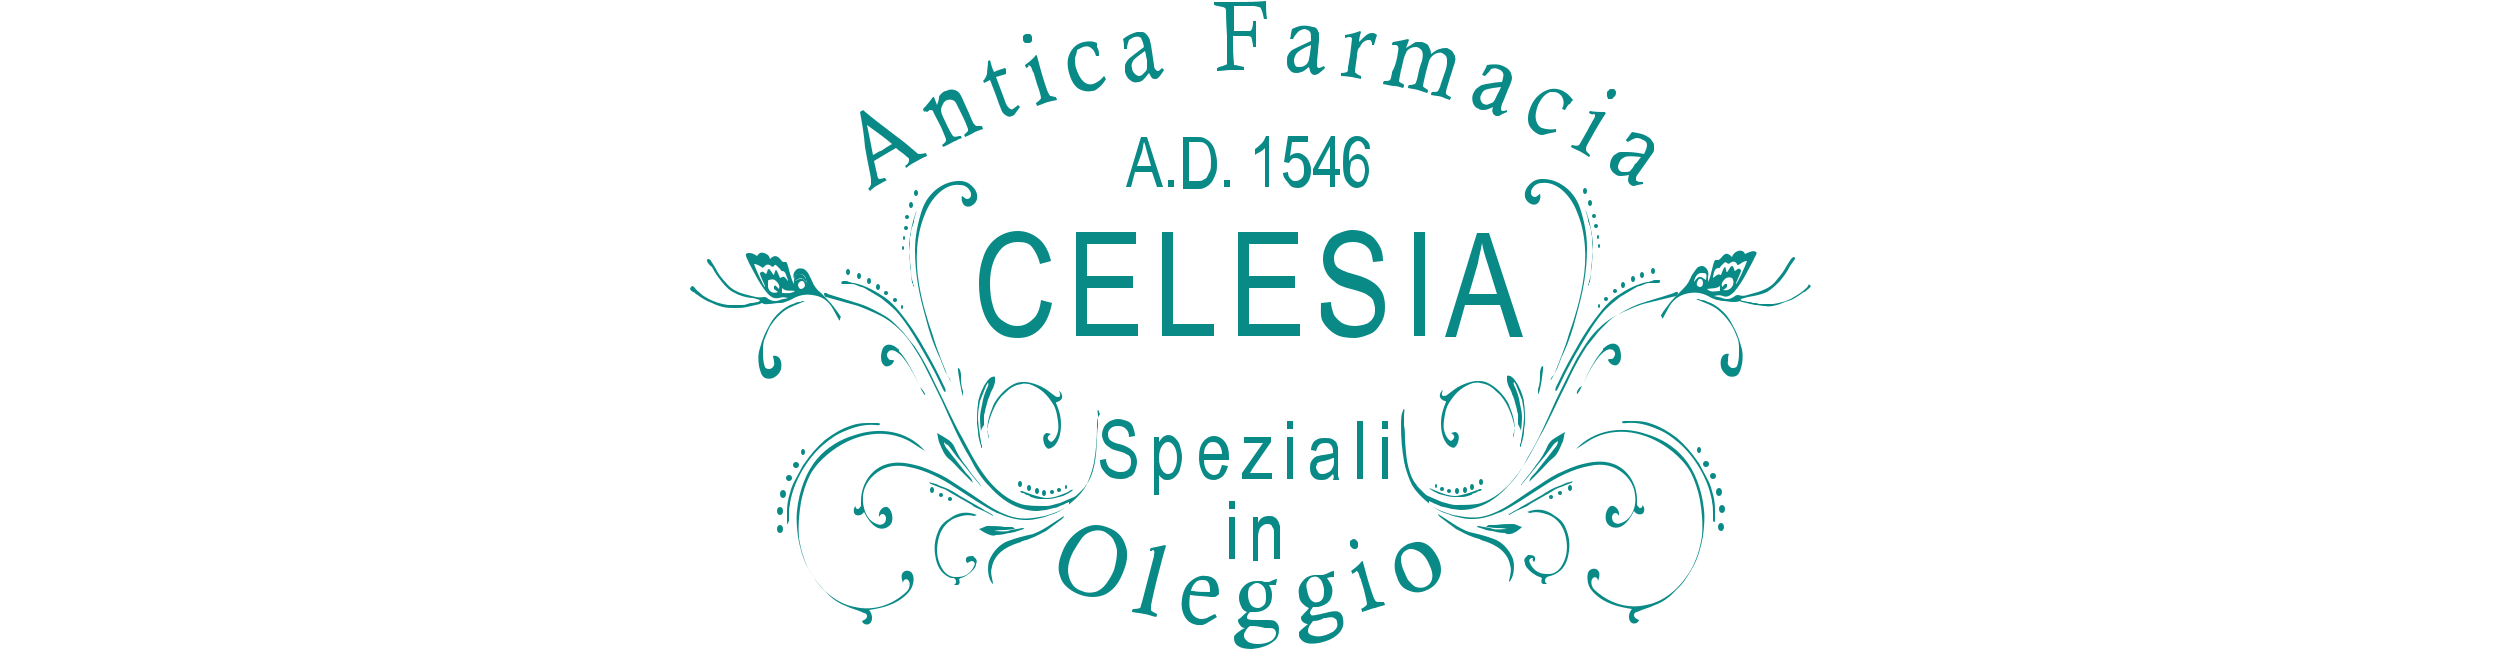 <?xml version="1.0" encoding="utf-8"?>
<!-- Generator: Adobe Illustrator 27.0.0, SVG Export Plug-In . SVG Version: 6.00 Build 0)  -->
<svg version="1.1" id="Livello_1" xmlns="http://www.w3.org/2000/svg" xmlns:xlink="http://www.w3.org/1999/xlink" x="0px" y="0px"
	 viewBox="0 0 250 65" style="enable-background:new 0 0 250 65;" xml:space="preserve">
<style type="text/css">
	.st0{enable-background:new    ;}
	.st1{fill:#098A87;}
</style>
<g>
	<g>
		<g class="st0">
			<path class="st1" d="M104.1,30l1.1,0.3c-0.2,1.1-0.6,2-1.2,2.6c-0.6,0.6-1.3,0.9-2.2,0.9c-0.9,0-1.6-0.2-2.2-0.7
				c-0.6-0.5-1-1.1-1.3-2s-0.4-1.8-0.4-2.8c0-1.1,0.2-2,0.5-2.8s0.8-1.4,1.4-1.8c0.6-0.4,1.3-0.6,2-0.6c0.8,0,1.5,0.3,2.1,0.8
				c0.6,0.5,1,1.3,1.2,2.2l-1.1,0.3c-0.2-0.8-0.5-1.3-0.8-1.7s-0.8-0.5-1.4-0.5c-0.6,0-1.2,0.2-1.6,0.6c-0.4,0.4-0.7,0.9-0.9,1.5
				c-0.2,0.6-0.3,1.3-0.3,2c0,0.9,0.1,1.7,0.3,2.3c0.2,0.7,0.5,1.2,1,1.5c0.4,0.3,0.9,0.5,1.4,0.5c0.6,0,1.1-0.2,1.6-0.7
				C103.7,31.6,104,30.9,104.1,30z"/>
			<path class="st1" d="M107.6,33.7V23.2h6v1.2h-4.9v3.2h4.6v1.2h-4.6v3.6h5.1v1.2H107.6z"/>
			<path class="st1" d="M116.2,33.7V23.2h1.1v9.2h4.1v1.2H116.2z"/>
			<path class="st1" d="M123.8,33.7V23.2h6v1.2h-4.9v3.2h4.6v1.2h-4.6v3.6h5.1v1.2H123.8z"/>
			<path class="st1" d="M132.1,30.3l1-0.1c0,0.5,0.2,1,0.3,1.3c0.2,0.3,0.5,0.6,0.8,0.8c0.4,0.2,0.8,0.3,1.3,0.3
				c0.4,0,0.8-0.1,1.1-0.2s0.6-0.4,0.7-0.6c0.2-0.3,0.2-0.6,0.2-0.9c0-0.3-0.1-0.6-0.2-0.9c-0.1-0.2-0.4-0.4-0.7-0.6
				c-0.2-0.1-0.7-0.3-1.5-0.5c-0.8-0.2-1.3-0.4-1.6-0.7c-0.4-0.3-0.7-0.6-0.9-1s-0.3-0.8-0.3-1.3c0-0.5,0.1-1,0.4-1.5
				c0.2-0.5,0.6-0.8,1-1c0.5-0.2,1-0.4,1.5-0.4c0.6,0,1.2,0.1,1.6,0.4c0.5,0.2,0.8,0.6,1.1,1.1c0.3,0.5,0.4,1,0.4,1.6l-1,0.1
				c-0.1-0.7-0.2-1.2-0.6-1.5c-0.3-0.3-0.8-0.5-1.4-0.5c-0.7,0-1.1,0.2-1.4,0.5c-0.3,0.3-0.5,0.7-0.5,1.1c0,0.4,0.1,0.7,0.3,0.9
				c0.2,0.2,0.8,0.5,1.6,0.7s1.5,0.5,1.8,0.7c0.5,0.3,0.8,0.6,1.1,1.1c0.2,0.4,0.3,0.9,0.3,1.5c0,0.6-0.1,1.1-0.4,1.6
				c-0.3,0.5-0.6,0.9-1.1,1.1s-1,0.4-1.6,0.4c-0.7,0-1.4-0.1-1.9-0.4s-0.9-0.7-1.2-1.2S132.1,31,132.1,30.3z"/>
			<path class="st1" d="M141.4,33.7V23.2h1.1v10.4H141.4z"/>
			<path class="st1" d="M144.5,33.7l3.2-10.4h1.2l3.4,10.4H151l-1-3.2h-3.5l-0.9,3.2H144.5z M146.9,29.4h2.8l-0.9-2.9
				c-0.3-0.9-0.5-1.6-0.6-2.2c-0.1,0.7-0.3,1.3-0.4,2L146.9,29.4z"/>
		</g>
	</g>
	<g>
		<g class="st0">
			<path class="st1" d="M110,46l0.6-0.1c0,0.3,0.1,0.5,0.2,0.7c0.1,0.2,0.3,0.3,0.5,0.4c0.2,0.1,0.4,0.2,0.7,0.2
				c0.2,0,0.4,0,0.6-0.1c0.2-0.1,0.3-0.2,0.4-0.4c0.1-0.2,0.1-0.3,0.1-0.5c0-0.2,0-0.3-0.1-0.5s-0.2-0.2-0.4-0.3
				c-0.1-0.1-0.4-0.2-0.8-0.3s-0.7-0.2-0.9-0.4c-0.2-0.1-0.4-0.3-0.5-0.5c-0.1-0.2-0.2-0.5-0.2-0.7c0-0.3,0.1-0.6,0.2-0.8
				s0.3-0.4,0.6-0.6c0.3-0.1,0.5-0.2,0.8-0.2c0.3,0,0.6,0.1,0.9,0.2c0.3,0.1,0.5,0.3,0.6,0.6c0.1,0.3,0.2,0.6,0.2,0.9l-0.6,0.1
				c0-0.4-0.1-0.6-0.3-0.8c-0.2-0.2-0.4-0.3-0.8-0.3c-0.4,0-0.6,0.1-0.8,0.3c-0.2,0.2-0.2,0.4-0.2,0.6c0,0.2,0.1,0.4,0.2,0.5
				c0.1,0.1,0.4,0.3,0.9,0.4c0.5,0.1,0.8,0.3,1,0.4c0.3,0.2,0.5,0.4,0.6,0.6s0.2,0.5,0.2,0.8c0,0.3-0.1,0.6-0.2,0.9
				c-0.1,0.3-0.3,0.5-0.6,0.6c-0.3,0.2-0.6,0.2-0.9,0.2c-0.4,0-0.8-0.1-1-0.2c-0.3-0.2-0.5-0.4-0.7-0.7C110.1,46.8,110,46.4,110,46z
				"/>
			<path class="st1" d="M115.4,49.5v-5.8h0.5v0.5c0.1-0.2,0.3-0.4,0.4-0.5c0.2-0.1,0.3-0.2,0.5-0.2c0.3,0,0.5,0.1,0.7,0.3
				c0.2,0.2,0.4,0.4,0.5,0.8s0.2,0.7,0.2,1.1c0,0.4-0.1,0.8-0.2,1.2s-0.3,0.6-0.5,0.8c-0.2,0.2-0.5,0.3-0.7,0.3
				c-0.2,0-0.4,0-0.5-0.1c-0.1-0.1-0.3-0.2-0.4-0.4v2H115.4z M115.9,45.8c0,0.5,0.1,0.9,0.3,1.2s0.4,0.4,0.6,0.4
				c0.2,0,0.5-0.1,0.6-0.4c0.2-0.3,0.3-0.7,0.3-1.2c0-0.5-0.1-0.9-0.3-1.2s-0.4-0.4-0.6-0.4c-0.2,0-0.4,0.1-0.6,0.4
				C116,44.9,115.9,45.3,115.9,45.8z"/>
			<path class="st1" d="M122.2,46.5l0.6,0.1c-0.1,0.4-0.3,0.8-0.5,1c-0.2,0.2-0.6,0.4-0.9,0.4c-0.5,0-0.9-0.2-1.1-0.6
				s-0.4-0.9-0.4-1.6c0-0.7,0.1-1.2,0.4-1.6c0.3-0.4,0.7-0.6,1.1-0.6c0.4,0,0.8,0.2,1.1,0.6s0.4,0.9,0.4,1.6c0,0,0,0.1,0,0.2h-2.5
				c0,0.5,0.1,0.8,0.3,1.1c0.2,0.2,0.4,0.4,0.7,0.4c0.2,0,0.4-0.1,0.5-0.2C122,47.1,122.1,46.8,122.2,46.5z M120.4,45.4h1.8
				c0-0.4-0.1-0.6-0.2-0.8c-0.2-0.3-0.4-0.4-0.7-0.4c-0.3,0-0.5,0.1-0.6,0.3C120.5,44.7,120.4,45,120.4,45.4z"/>
			<path class="st1" d="M124.2,47.9v-0.6l2.1-3c-0.2,0-0.4,0-0.6,0h-1.3v-0.6h2.7v0.5l-1.8,2.6l-0.3,0.5c0.2,0,0.5,0,0.7,0h1.5v0.6
				H124.2z"/>
			<path class="st1" d="M128.7,42.9v-0.8h0.6v0.8H128.7z M128.7,47.9v-4.2h0.6v4.2H128.7z"/>
			<path class="st1" d="M133.3,47.4c-0.2,0.2-0.4,0.4-0.6,0.5c-0.2,0.1-0.4,0.1-0.6,0.1c-0.4,0-0.6-0.1-0.8-0.3
				c-0.2-0.2-0.3-0.5-0.3-0.9c0-0.2,0-0.4,0.1-0.6c0.1-0.2,0.2-0.3,0.3-0.4s0.3-0.2,0.4-0.2c0.1,0,0.3-0.1,0.5-0.1
				c0.5-0.1,0.8-0.1,1-0.2c0-0.1,0-0.2,0-0.2c0-0.3-0.1-0.5-0.2-0.6c-0.1-0.2-0.4-0.2-0.6-0.2c-0.3,0-0.5,0.1-0.6,0.2
				s-0.2,0.3-0.3,0.6l-0.5-0.1c0-0.3,0.1-0.5,0.2-0.7c0.1-0.2,0.3-0.3,0.5-0.4c0.2-0.1,0.5-0.1,0.7-0.1c0.3,0,0.5,0,0.7,0.1
				c0.2,0.1,0.3,0.2,0.4,0.3c0.1,0.1,0.1,0.3,0.2,0.5c0,0.1,0,0.3,0,0.7v0.9c0,0.7,0,1.1,0,1.2c0,0.2,0.1,0.3,0.1,0.5h-0.6
				C133.4,47.7,133.4,47.6,133.3,47.4z M133.3,45.8c-0.2,0.1-0.5,0.2-0.9,0.3c-0.2,0-0.4,0.1-0.5,0.1c-0.1,0.1-0.2,0.1-0.2,0.2
				s-0.1,0.2-0.1,0.3c0,0.2,0.1,0.3,0.2,0.5s0.3,0.2,0.5,0.2c0.2,0,0.4-0.1,0.6-0.2s0.3-0.3,0.4-0.5c0.1-0.2,0.1-0.4,0.1-0.7V45.8z"
				/>
			<path class="st1" d="M135.7,47.9v-5.8h0.6v5.8H135.7z"/>
			<path class="st1" d="M138.2,42.9v-0.8h0.6v0.8H138.2z M138.2,47.9v-4.2h0.6v4.2H138.2z"/>
		</g>
	</g>
	<g>
		<g class="st0">
			<path class="st1" d="M122.9,50.9v-0.8h0.6v0.8H122.9z M122.9,55.9v-4.2h0.6v4.2H122.9z"/>
			<path class="st1" d="M125.3,55.9v-4.2h0.5v0.6c0.2-0.5,0.6-0.7,1.1-0.7c0.2,0,0.4,0,0.5,0.1c0.2,0.1,0.3,0.2,0.4,0.4
				c0.1,0.1,0.1,0.3,0.2,0.5c0,0.1,0,0.4,0,0.7v2.6h-0.6v-2.5c0-0.3,0-0.5-0.1-0.6s-0.1-0.3-0.2-0.3c-0.1-0.1-0.2-0.1-0.4-0.1
				c-0.2,0-0.4,0.1-0.6,0.3c-0.2,0.2-0.3,0.6-0.3,1.1v2.3H125.3z"/>
		</g>
	</g>
	<g>
		<g>
			<path class="st1" d="M106.4,54.8c0.5-1,1.2-1.6,2-2s1.6-0.4,2.5,0c0.8,0.3,1.3,0.8,1.6,1.6c0.3,0.7,0.3,1.6-0.1,2.6
				c-0.4,1.1-0.9,1.9-1.8,2.4c-0.8,0.4-1.8,0.4-2.8,0c-0.9-0.4-1.6-1-1.8-1.8C105.7,56.8,105.9,55.9,106.4,54.8z M107.3,55.2
				c-0.5,1-0.6,1.8-0.4,2.5s0.6,1.2,1.3,1.4c0.4,0.2,0.9,0.2,1.3,0.1c0.4-0.1,0.8-0.4,1.1-0.8c0.3-0.4,0.6-0.9,0.8-1.4
				c0.2-0.7,0.3-1.3,0.3-1.8s-0.2-0.9-0.4-1.3c-0.2-0.3-0.5-0.5-0.8-0.7c-0.4-0.2-0.8-0.2-1.2-0.1c-0.4,0.1-0.8,0.3-1.1,0.7
				C107.9,54.2,107.6,54.7,107.3,55.2z"/>
			<path class="st1" d="M115,55.1c0-0.1,0-0.2,0.1-0.3c0.5-0.1,1-0.2,1.4-0.3l0.1,0.1c-0.2,0.6-0.5,1.7-0.9,3.3s-0.6,2.6-0.6,2.7
				c0,0.2,0,0.3,0,0.4c0,0.1,0.2,0.2,0.6,0.4c0,0.1,0,0.2-0.1,0.3c-0.5-0.1-0.9-0.3-1.2-0.3c-0.3-0.1-0.7-0.1-1.2-0.2
				c0-0.1,0-0.2,0.1-0.3c0.5,0,0.7-0.1,0.7-0.1s0.1-0.1,0.1-0.3c0.1-0.2,0.3-1.1,0.7-2.6c0.2-0.8,0.4-1.5,0.6-2.3c0,0,0,0,0-0.1
				c0-0.2,0.1-0.3,0-0.4c0-0.1-0.1-0.1-0.2-0.1C115.3,55.1,115.2,55.1,115,55.1z"/>
			<path class="st1" d="M121.5,61.4c0.1,0.1,0.1,0.2,0.2,0.3c-0.3,0.2-0.7,0.4-1,0.6c-0.1,0.1-0.3,0.1-0.4,0.2c-0.2,0-0.4,0-0.6,0
				c-0.5-0.1-0.9-0.3-1.2-0.8c-0.3-0.5-0.4-1.1-0.3-1.8c0.1-0.8,0.4-1.4,0.9-1.8c0.5-0.4,1-0.6,1.5-0.5c0.4,0,0.8,0.2,1,0.5
				s0.3,0.7,0.3,1.3c-0.1,0.1-0.2,0.2-0.4,0.3c-0.2,0-0.3,0-0.4,0c-0.8-0.1-1.5-0.1-2.1-0.2c-0.1,0.7-0.1,1.3,0.1,1.7
				s0.5,0.6,0.9,0.7c0.2,0,0.4,0,0.7-0.1C120.8,61.7,121.1,61.6,121.5,61.4z M121,59.2c0-0.3,0-0.6-0.1-0.8
				c-0.1-0.3-0.3-0.4-0.6-0.4c-0.2,0-0.5,0-0.7,0.2s-0.4,0.4-0.5,0.9c0.1,0,0.2,0,0.2,0C119.8,59.2,120.3,59.2,121,59.2z"/>
			<path class="st1" d="M127.7,57.9C127.8,57.9,127.8,58,127.7,57.9c0,0.2-0.1,0.4-0.1,0.6c-0.2,0-0.4,0-0.7,0
				c0.2,0.3,0.3,0.6,0.3,1c0,0.5-0.1,0.9-0.4,1.2s-0.7,0.5-1.3,0.5c-0.2,0-0.3,0-0.5,0c-0.2,0.2-0.3,0.4-0.3,0.5s0,0.2,0.1,0.2
				c0.1,0.1,0.5,0.1,1,0.1c0.3,0,0.6,0,0.8,0c0.5,0,0.8,0,1,0.2s0.3,0.4,0.3,0.7c0,0.5-0.1,0.9-0.5,1.2c-0.6,0.5-1.3,0.7-2.2,0.8
				c-0.7,0-1.1-0.1-1.4-0.3c-0.3-0.2-0.4-0.5-0.4-0.8c0-0.1,0-0.2,0.1-0.3c0,0,0.1-0.1,0.2-0.2c0.3-0.2,0.5-0.4,0.8-0.5
				c-0.2,0-0.4-0.1-0.5-0.3c-0.1-0.1-0.2-0.3-0.2-0.4c0-0.1,0-0.2,0.1-0.2c0.2-0.1,0.4-0.4,0.8-0.7c-0.3-0.1-0.5-0.3-0.6-0.6
				c-0.1-0.2-0.2-0.5-0.2-0.8c0-0.5,0.2-0.9,0.5-1.2s0.7-0.5,1.3-0.5c0.1,0,0.3,0,0.4,0s0.3,0.1,0.4,0.1c0.2,0,0.3,0,0.4,0
				C127.3,58,127.6,57.9,127.7,57.9z M125,62.6c-0.3,0.2-0.4,0.4-0.5,0.6c-0.1,0.1-0.1,0.3-0.1,0.4c0,0.2,0.1,0.3,0.3,0.5
				c0.2,0.2,0.6,0.3,1.1,0.3s0.9-0.1,1.3-0.3c0.3-0.2,0.5-0.5,0.5-0.8c0-0.2-0.1-0.3-0.2-0.4c-0.1-0.1-0.4-0.1-0.7-0.1
				c-0.1,0-0.1,0-0.2,0C125.8,62.6,125.4,62.6,125,62.6z M124.8,59.4c0,0.5,0.1,0.8,0.3,1.1c0.2,0.2,0.4,0.3,0.7,0.3
				c0.2,0,0.4-0.1,0.6-0.3s0.2-0.5,0.2-0.9c0-0.5-0.1-0.8-0.3-1c-0.2-0.2-0.4-0.3-0.6-0.3s-0.4,0.1-0.6,0.3
				C124.9,58.7,124.8,59,124.8,59.4z"/>
			<path class="st1" d="M133.4,57.1L133.4,57.1c0,0.2,0,0.4,0,0.6c-0.2,0-0.4,0-0.7,0.1c0.2,0.3,0.4,0.6,0.5,0.9
				c0.1,0.5,0,0.9-0.2,1.3c-0.3,0.4-0.7,0.6-1.2,0.7c-0.2,0-0.3,0-0.5,0c-0.2,0.3-0.3,0.4-0.3,0.6c0,0.1,0.1,0.1,0.1,0.2
				c0.1,0.1,0.5,0,1-0.1c0.3-0.1,0.5-0.1,0.8-0.2c0.5-0.1,0.8-0.1,1,0s0.4,0.4,0.4,0.7c0.1,0.5,0,0.9-0.3,1.3
				c-0.5,0.6-1.2,0.9-2.1,1.1c-0.6,0.1-1.1,0.1-1.5-0.1c-0.3-0.2-0.5-0.4-0.5-0.7c0-0.1,0-0.2,0-0.3c0,0,0.1-0.1,0.2-0.2
				c0.2-0.2,0.5-0.4,0.7-0.6c-0.2,0-0.4-0.1-0.5-0.2c-0.1-0.1-0.2-0.2-0.2-0.4c0-0.1,0-0.2,0.1-0.2c0.1-0.2,0.4-0.4,0.7-0.8
				c-0.3-0.1-0.5-0.3-0.7-0.5s-0.3-0.5-0.3-0.8c-0.1-0.5,0-0.9,0.3-1.3c0.3-0.4,0.6-0.6,1.2-0.7c0.1,0,0.3,0,0.4,0
				c0.1,0,0.3,0,0.4,0c0.2,0,0.3-0.1,0.4-0.1C133,57.2,133.2,57.1,133.4,57.1z M131.3,62.1c-0.2,0.3-0.4,0.5-0.4,0.6
				c-0.1,0.2-0.1,0.3-0.1,0.4c0,0.2,0.1,0.3,0.3,0.4c0.3,0.1,0.6,0.2,1.1,0.1c0.5-0.1,0.9-0.3,1.2-0.5c0.3-0.3,0.4-0.5,0.3-0.9
				c0-0.2-0.1-0.3-0.3-0.4c-0.1-0.1-0.4-0.1-0.8,0c-0.1,0-0.1,0-0.2,0C132.1,62,131.7,62.1,131.3,62.1z M130.7,59
				c0.1,0.5,0.2,0.8,0.4,1s0.4,0.3,0.7,0.2c0.2,0,0.4-0.2,0.5-0.4s0.1-0.5,0.1-0.9c-0.1-0.5-0.2-0.8-0.4-1s-0.4-0.3-0.7-0.2
				c-0.2,0-0.4,0.2-0.5,0.4C130.6,58.3,130.6,58.6,130.7,59z"/>
			<path class="st1" d="M135.2,57.4c0-0.1,0-0.2-0.1-0.3c0.4-0.3,0.8-0.6,1.1-1c0,0,0.1,0,0.1,0.1c0.2,0.7,0.4,1.6,0.8,2.8
				c0.2,0.6,0.3,0.9,0.4,1c0,0.1,0.1,0.1,0.2,0.2c0.1,0,0.2,0,0.5,0c0,0,0.1,0,0.2,0c0,0.1,0.1,0.2,0.1,0.3c-0.4,0.1-0.7,0.2-1,0.3
				c-0.2,0-0.6,0.2-1.3,0.4c0-0.1,0-0.2-0.1-0.3c0.4-0.2,0.6-0.4,0.6-0.5s-0.1-0.6-0.3-1.4c-0.1-0.3-0.2-0.7-0.3-1
				c0-0.1,0-0.1-0.1-0.2c-0.1-0.4-0.2-0.6-0.2-0.6c-0.1-0.1-0.1-0.1-0.2-0.1C135.6,57.2,135.4,57.3,135.2,57.4z M135.3,53.9
				c0.1,0,0.2,0,0.3,0.1s0.2,0.2,0.2,0.3s0,0.3,0,0.4c-0.1,0.1-0.1,0.2-0.3,0.2c-0.1,0-0.2,0-0.3-0.1s-0.2-0.2-0.2-0.3s0-0.3,0-0.4
				C135.1,54,135.2,54,135.3,53.9z"/>
			<path class="st1" d="M139.7,57.7c-0.3-0.7-0.3-1.4-0.1-2s0.6-1,1.2-1.3c0.6-0.2,1.1-0.3,1.6-0.1s0.9,0.6,1.3,1.3
				c0.4,0.7,0.5,1.4,0.3,2s-0.6,1.1-1.3,1.4c-0.6,0.3-1.2,0.3-1.7,0.1C140.3,58.9,139.9,58.4,139.7,57.7z M140.3,56.9
				c0.2,0.5,0.4,0.9,0.5,1.1c0.3,0.3,0.5,0.6,0.8,0.7c0.3,0.1,0.6,0.1,0.9,0c0.4-0.2,0.6-0.4,0.7-0.8c0.1-0.4,0-0.9-0.3-1.5
				c-0.3-0.7-0.7-1.1-1.1-1.3c-0.4-0.2-0.8-0.3-1.1-0.1c-0.3,0.1-0.5,0.4-0.6,0.7C140.1,56,140.1,56.4,140.3,56.9z"/>
		</g>
	</g>
	<g>
		<g>
			<path class="st1" d="M86,11.2c0.1-0.1,0.2-0.1,0.3-0.2c0.9,0.8,2,1.6,3.3,2.6c0.7,0.5,1.4,1.1,2.1,1.7c0.1,0.1,0.2,0.1,0.2,0.1
				s0.3,0,0.7-0.1c0,0.1,0.1,0.2,0.1,0.3c-0.5,0.2-0.8,0.4-1,0.5s-0.6,0.3-1.1,0.7c0-0.1-0.1-0.2-0.1-0.2c0.3-0.2,0.4-0.4,0.4-0.5
				s0-0.1,0-0.2s-0.1-0.1-0.3-0.3c-0.3-0.3-0.7-0.5-1-0.8c-0.5,0.3-0.9,0.5-1.2,0.7c-0.3,0.2-0.7,0.4-1,0.6c0.1,0.4,0.2,0.9,0.3,1.3
				c0,0.2,0.1,0.3,0.1,0.4l0.1,0.1c0,0,0.2,0,0.5-0.1h0.1c0.1,0.1,0.1,0.2,0.2,0.2c-0.4,0.2-0.7,0.4-0.9,0.5
				c-0.2,0.1-0.5,0.3-0.8,0.6c-0.1-0.1-0.1-0.2-0.2-0.2c0.2-0.2,0.3-0.4,0.3-0.5s0-0.2,0-0.4c0-0.4-0.3-1.5-0.6-3.3
				C86.4,13.4,86.2,12.3,86,11.2z M87.3,15.5c0.4-0.2,0.6-0.4,0.8-0.4c0,0,0.4-0.3,1.1-0.7c-0.8-0.7-1.7-1.3-2.5-1.9
				C86.9,13.4,87.1,14.5,87.3,15.5z"/>
			<path class="st1" d="M92.4,11.2c0-0.1-0.1-0.2-0.1-0.3c0.4-0.4,0.7-0.8,1-1.2h0.1c0.1,0.3,0.2,0.5,0.3,0.8
				c0.1-0.3,0.2-0.5,0.2-0.8c0-0.1,0.1-0.2,0.2-0.3s0.3-0.3,0.5-0.3c0.4-0.2,0.7-0.2,1.1,0c0.2,0.1,0.4,0.4,0.6,0.9
				c0.2,0.4,0.3,0.7,0.5,1.1c0.3,0.7,0.5,1.2,0.6,1.3s0.1,0.1,0.2,0.2c0.1,0,0.2,0,0.4,0c0,0,0.1,0,0.2,0c0,0.1,0.1,0.2,0.1,0.3
				c-0.3,0.1-0.6,0.2-0.8,0.3c-0.2,0.1-0.5,0.3-1,0.5c0-0.1-0.1-0.2-0.1-0.2c0.2-0.2,0.4-0.4,0.4-0.4c0-0.1,0-0.1,0-0.2
				c-0.1-0.3-0.3-0.8-0.6-1.4c-0.3-0.6-0.5-1-0.6-1.2S95.3,10,95.2,10c-0.2-0.1-0.3,0-0.5,0c-0.2,0.1-0.3,0.2-0.4,0.4
				s-0.2,0.4-0.2,0.6c0,0.2,0.1,0.5,0.3,0.9c0.5,1.1,0.8,1.6,0.9,1.7c0.1,0.1,0.3,0.1,0.6,0c0,0,0.1,0,0.2,0c0,0.1,0.1,0.2,0.1,0.2
				c-0.4,0.1-0.6,0.3-0.9,0.4c-0.2,0.1-0.5,0.3-1,0.5c0-0.1-0.1-0.2-0.1-0.2c0.3-0.2,0.4-0.4,0.4-0.4s0-0.1,0-0.2
				c-0.1-0.3-0.3-0.7-0.5-1.2c-0.5-1-0.8-1.5-0.8-1.6C93.2,11,93.1,11,93,11s-0.1,0.1-0.3,0.2C92.5,11.1,92.5,11.1,92.4,11.2z"/>
			<path class="st1" d="M98.8,6.1C98.9,6.1,99,6,99,6c0.1,0.4,0.2,0.8,0.4,1.2c0.4-0.2,0.8-0.3,1.1-0.4c0,0,0,0,0.1,0.1
				c0,0.1,0,0.3,0,0.5c-0.3,0.1-0.7,0.2-1,0.3c0.3,0.8,0.6,1.6,0.9,2.4l0,0c0.1,0.4,0.3,0.6,0.4,0.7c0.1,0.1,0.3,0.2,0.4,0.1
				c0.1-0.1,0.3-0.2,0.5-0.4c0.1,0.1,0.1,0.1,0.2,0.2c-0.2,0.3-0.4,0.5-0.5,0.7c-0.1,0.1-0.2,0.2-0.3,0.2c-0.2,0.1-0.3,0.1-0.5,0
				s-0.3-0.2-0.4-0.3s-0.2-0.4-0.4-0.9C99.7,9.8,99.4,9,99,8c-0.2,0.1-0.4,0.2-0.6,0.3c0-0.1-0.1-0.2-0.1-0.2
				c0.2-0.2,0.3-0.4,0.4-0.7C98.7,7,98.8,6.6,98.8,6.1z"/>
			<path class="st1" d="M102.6,6.8c0-0.1-0.1-0.2-0.1-0.3c0.4-0.3,0.8-0.6,1.1-1c0,0,0.1,0,0.1,0.1c0.2,0.7,0.4,1.6,0.8,2.8
				c0.2,0.6,0.3,0.9,0.4,1c0,0.1,0.1,0.1,0.1,0.2c0.1,0,0.2,0,0.5,0.1h0.1c0,0.1,0.1,0.2,0.1,0.3c-0.4,0.1-0.6,0.1-0.9,0.2
				c-0.1,0-0.5,0.2-1.1,0.4c0-0.1-0.1-0.2-0.1-0.3c0.3-0.2,0.5-0.4,0.5-0.5s-0.1-0.6-0.4-1.4c-0.1-0.3-0.2-0.7-0.3-1
				c0-0.1,0-0.1-0.1-0.2c-0.1-0.3-0.2-0.6-0.3-0.6c-0.1-0.1-0.1-0.1-0.2,0C102.9,6.7,102.8,6.7,102.6,6.8z M102.6,3.4
				c0.1,0,0.2,0,0.4,0c0.1,0.1,0.2,0.2,0.2,0.3s0,0.3,0,0.4c-0.1,0.1-0.1,0.2-0.3,0.2c-0.1,0-0.2,0-0.4,0c-0.1-0.1-0.2-0.2-0.2-0.3
				c0-0.1,0-0.3,0-0.4C102.4,3.5,102.5,3.4,102.6,3.4z"/>
			<path class="st1" d="M109.9,5.6c-0.1,0-0.2,0-0.3,0c-0.1-0.4-0.3-0.7-0.5-0.8c-0.2-0.2-0.5-0.2-0.8-0.1c-0.2,0.1-0.4,0.2-0.6,0.3
				c0,0.2-0.1,0.5-0.2,0.8c0,0.3,0,0.7,0.1,1c0.2,0.6,0.4,1,0.7,1.3c0.3,0.3,0.6,0.4,1,0.3c0.3-0.1,0.7-0.3,1.1-0.8
				c0.1,0.1,0.1,0.2,0.2,0.3c-0.3,0.5-0.6,0.8-0.9,1c-0.1,0.1-0.3,0.2-0.5,0.2c-0.5,0.1-0.9,0-1.3-0.2c-0.5-0.3-0.8-0.9-1-1.6
				c-0.2-0.8-0.2-1.4,0.1-2c0.3-0.6,0.8-1,1.4-1.1c0.4-0.1,0.9-0.1,1.3,0.1c0,0.1,0,0.3,0,0.4C109.9,5,109.9,5.3,109.9,5.6z"/>
			<path class="st1" d="M112.7,4.9c-0.1,0-0.2,0-0.3,0c0-0.3,0-0.7-0.1-1c0.5-0.4,1-0.6,1.4-0.7c0.2,0,0.4,0,0.5,0
				c0.2,0,0.3,0.1,0.4,0.2c0.1,0.1,0.2,0.2,0.3,0.4c0.1,0.1,0.1,0.4,0.2,0.7c0.1,0.7,0.2,1.3,0.3,2c0,0.3,0.1,0.4,0.2,0.5
				s0.1,0.1,0.2,0.1s0.2-0.1,0.4-0.3c0.1,0.1,0.1,0.1,0.2,0.2c-0.3,0.5-0.5,0.7-0.5,0.7c-0.1,0.1-0.2,0.2-0.3,0.2
				c-0.2,0-0.3,0-0.4-0.1s-0.2-0.3-0.3-0.5c-0.3,0.4-0.5,0.6-0.6,0.7c-0.1,0.1-0.3,0.2-0.5,0.2c-0.3,0.1-0.6,0-0.8-0.2
				c-0.3-0.2-0.4-0.5-0.5-0.8c0-0.2,0-0.4,0-0.6s0.1-0.3,0.2-0.5c0.1-0.1,0.2-0.3,0.4-0.4c0.5-0.4,0.9-0.7,1.3-1
				c-0.1-0.5-0.2-0.7-0.3-0.9c-0.1-0.1-0.3-0.2-0.6-0.1c-0.2,0-0.4,0.2-0.6,0.3C112.8,4.3,112.7,4.5,112.7,4.9z M114.5,5.1
				c-0.7,0.5-1.1,0.8-1.2,1s-0.2,0.4-0.1,0.7c0,0.2,0.1,0.4,0.3,0.6c0.1,0.1,0.3,0.2,0.4,0.2c0.2,0,0.3-0.1,0.5-0.3
				c0.2-0.2,0.3-0.3,0.3-0.5s0-0.4,0-0.8C114.6,5.7,114.6,5.4,114.5,5.1z"/>
			<path class="st1" d="M121.4,0.5c0-0.1,0-0.2,0-0.3c0.7,0,1.5,0,2.3,0c0.9,0,1.8,0,2.9-0.1c0,0.6,0,1.2,0.1,1.8
				c-0.1,0-0.2,0-0.3,0c-0.1-0.5-0.2-0.9-0.3-1c0-0.1-0.1-0.2-0.2-0.2s-0.3-0.1-0.6-0.1c-0.6,0-1.3,0-1.9,0c0,0.4,0,1.3,0,2.5
				c0.4,0,0.8,0,1.2,0c0.2,0,0.4,0,0.4,0c0.1,0,0.1-0.1,0.2-0.2c0-0.1,0.1-0.3,0.1-0.6c0-0.1,0-0.1,0-0.2c0.1,0,0.2,0,0.3,0
				c0,0.7,0,1.1,0,1.3c0,0.1,0,0.5,0,1.3c-0.1,0-0.2,0-0.3,0c0-0.1,0-0.2,0-0.2c-0.1-0.4-0.1-0.7-0.2-0.8s-0.3-0.1-0.6-0.1
				c-0.4,0-0.8,0-1.2,0c0,0.3,0,0.5,0,0.7c0,1.3,0.1,2,0.1,2.1s0,0.1,0.1,0.1s0.4,0.1,0.9,0.2c0,0.1,0,0.2,0,0.3c-0.6,0-1.1,0-1.3,0
				c-0.5,0-0.9,0.1-1.4,0.1c0-0.1,0-0.2,0-0.3c0.1,0,0.2-0.1,0.2-0.1c0.3-0.1,0.5-0.1,0.6-0.2c0.2,0,0.2-0.1,0.2-0.3
				c0-0.5,0-0.9,0-1.4c0-0.2,0-0.6,0-1.2c-0.1-1.5-0.1-2.3-0.1-2.5c0-0.1,0-0.2-0.1-0.3s-0.3-0.1-0.7-0.2
				C121.6,0.6,121.5,0.5,121.4,0.5z"/>
			<path class="st1" d="M129.3,3.9c-0.1,0-0.2,0-0.3,0c0.1-0.3,0.1-0.7,0.2-1c0.6-0.3,1.1-0.4,1.6-0.3c0.2,0,0.4,0.1,0.5,0.1
				c0.2,0,0.3,0.1,0.4,0.2c0.1,0.1,0.1,0.3,0.2,0.4c0,0.2,0,0.4,0,0.8c-0.1,0.7-0.1,1.3-0.2,2c0,0.3,0,0.5,0,0.5
				c0,0.1,0.1,0.2,0.2,0.2c0.1,0,0.3-0.1,0.5-0.2c0,0.1,0.1,0.1,0.1,0.2c-0.4,0.4-0.7,0.6-0.7,0.6c-0.1,0-0.2,0.1-0.3,0.1
				c-0.2,0-0.3-0.1-0.4-0.2S131,7,130.9,6.7c-0.4,0.3-0.6,0.5-0.8,0.5c-0.2,0.1-0.3,0.1-0.5,0.1c-0.3,0-0.5-0.1-0.7-0.4
				c-0.2-0.2-0.2-0.5-0.2-0.8s0-0.4,0.1-0.6s0.2-0.3,0.3-0.4s0.3-0.2,0.5-0.3c0.6-0.3,1.1-0.5,1.5-0.7c0-0.5,0-0.8-0.1-0.9
				c-0.1-0.2-0.3-0.2-0.5-0.3c-0.2,0-0.4,0.1-0.6,0.2C129.7,3.3,129.5,3.5,129.3,3.9z M131.1,4.5c-0.8,0.3-1.2,0.6-1.4,0.8
				c-0.2,0.2-0.2,0.4-0.3,0.6c0,0.2,0,0.4,0.1,0.6s0.2,0.2,0.4,0.2s0.3,0,0.5-0.1s0.3-0.2,0.4-0.4c0.1-0.1,0.1-0.4,0.2-0.8
				C131,5.1,131.1,4.8,131.1,4.5z"/>
			<path class="st1" d="M134.5,3.8c0-0.1,0-0.2,0-0.3c0.6-0.1,1-0.2,1.5-0.4l0.1,0.1c-0.1,0.3-0.2,0.7-0.2,1
				c0.4-0.4,0.7-0.7,0.9-0.8s0.3-0.1,0.5-0.1c0.1,0,0.3,0.1,0.4,0.2c-0.1,0.3-0.2,0.6-0.3,1c-0.1,0-0.1,0-0.2,0c0-0.2,0-0.3-0.1-0.4
				c0-0.1-0.1-0.1-0.2-0.1c-0.1,0-0.2,0-0.4,0.1s-0.4,0.3-0.5,0.6c-0.2,0.1-0.3,0.5-0.3,0.9c-0.1,0.8-0.2,1.3-0.2,1.5
				c0,0.1,0,0.2,0.1,0.2c0.1,0.1,0.2,0.2,0.5,0.3c0,0.1,0,0.2,0,0.3c-0.3-0.1-0.6-0.1-0.9-0.2c-0.2,0-0.6-0.1-1.1-0.1
				c0-0.1,0-0.2,0-0.3c0.4,0,0.6-0.1,0.6-0.1c0.1-0.1,0.1-0.2,0.1-0.5c0.1-0.4,0.1-0.7,0.2-1.1c0.1-1,0.2-1.6,0.2-1.7
				s-0.1-0.2-0.2-0.2C134.9,3.7,134.8,3.7,134.5,3.8C134.6,3.7,134.6,3.7,134.5,3.8z"/>
			<path class="st1" d="M139.2,4.5c0-0.1,0-0.2,0.1-0.3c0.6-0.1,1.1-0.2,1.5-0.3l0.1,0.1c-0.1,0.3-0.2,0.5-0.3,0.8
				c0.3-0.2,0.5-0.3,0.8-0.5c0.1-0.1,0.2-0.1,0.3-0.1c0.2,0,0.3,0,0.5,0c0.3,0.1,0.6,0.2,0.7,0.5c0.1,0.2,0.2,0.4,0.2,0.7
				c0.4-0.3,0.7-0.5,0.9-0.5c0.2-0.1,0.5-0.1,0.7-0.1c0.2,0.1,0.4,0.2,0.5,0.3c0.1,0.1,0.2,0.3,0.3,0.5c0,0.2,0.1,0.3,0,0.5
				c0,0.2-0.1,0.4-0.2,0.7c-0.1,0.4-0.3,0.9-0.4,1.3c-0.2,0.6-0.3,1-0.3,1.1s0,0.1,0,0.2c0,0,0.2,0.2,0.5,0.3c0,0.1-0.1,0.2-0.1,0.3
				c-0.3-0.1-0.6-0.2-0.8-0.3s-0.6-0.1-1.1-0.2c0-0.1,0-0.2,0.1-0.3c0.1,0,0.1,0,0.1,0c0.3,0,0.4,0,0.5-0.1c0,0,0.1-0.2,0.2-0.4
				c0.1-0.4,0.3-0.9,0.5-1.5c0.2-0.5,0.2-0.9,0.2-1.1s0-0.3-0.1-0.5c-0.1-0.1-0.2-0.2-0.4-0.3c-0.2-0.1-0.5,0-0.7,0.1
				s-0.4,0.3-0.5,0.5c-0.1,0.1-0.2,0.6-0.4,1.3c-0.2,0.8-0.3,1.3-0.3,1.4c0,0.1,0.2,0.2,0.5,0.4c0,0.1,0,0.2-0.1,0.3
				c-0.3-0.1-0.6-0.2-0.9-0.3s-0.6-0.1-1-0.2c0-0.1,0-0.2,0.1-0.3h0.1c0.3,0,0.4-0.1,0.5-0.1c0.1-0.1,0.2-0.4,0.3-0.9
				s0.2-0.9,0.4-1.4c0.1-0.5,0.1-0.8,0-1s-0.3-0.3-0.5-0.4c-0.2,0-0.4,0-0.6,0.1s-0.4,0.2-0.5,0.5c-0.1,0.2-0.2,0.4-0.3,0.9
				c-0.1,0.3-0.1,0.6-0.2,0.8c-0.1,0.6-0.2,1-0.2,1.1c0,0.1,0.2,0.2,0.4,0.3c0,0,0.1,0,0.1,0.1s0,0.2-0.1,0.3
				c-0.3-0.1-0.6-0.2-0.9-0.2c-0.2,0-0.6-0.1-1.1-0.2c0-0.1,0-0.2,0.1-0.3c0.3,0,0.5,0,0.6-0.1s0.1-0.3,0.2-0.7V7.2
				c0.3-0.5,0.4-1,0.5-1.4c0.1-0.6,0.2-1,0.1-1.1c0-0.1-0.1-0.2-0.2-0.2C139.6,4.5,139.5,4.5,139.2,4.5z"/>
			<path class="st1" d="M148.5,7.6c-0.1,0-0.2-0.1-0.3-0.1c0.2-0.4,0.4-0.7,0.5-1c0.6-0.1,1.2-0.1,1.6,0.1c0.2,0.1,0.4,0.2,0.5,0.3
				c0.1,0.1,0.2,0.2,0.3,0.4c0,0.1,0.1,0.3,0.1,0.5s-0.1,0.4-0.2,0.7c-0.3,0.6-0.5,1.3-0.8,1.9c-0.1,0.3-0.1,0.4-0.1,0.5
				s0.1,0.2,0.1,0.2c0.1,0,0.3,0,0.5-0.1c0,0.1,0,0.2,0,0.2c-0.5,0.2-0.8,0.4-0.8,0.4c-0.1,0-0.2,0-0.3,0c-0.2-0.1-0.3-0.2-0.3-0.3
				c-0.1-0.1-0.1-0.3,0-0.6c-0.4,0.2-0.7,0.3-0.9,0.3s-0.4,0-0.5-0.1c-0.3-0.1-0.5-0.3-0.6-0.6s-0.1-0.6,0-0.9
				c0.1-0.2,0.2-0.4,0.3-0.5s0.3-0.2,0.4-0.3c0.1-0.1,0.3-0.1,0.6-0.2c0.6-0.1,1.2-0.2,1.6-0.2c0.1-0.4,0.2-0.7,0.1-0.9
				c-0.1-0.2-0.2-0.3-0.5-0.4c-0.2-0.1-0.4-0.1-0.7,0C149,7.1,148.8,7.3,148.5,7.6z M150.1,8.7c-0.9,0.1-1.4,0.2-1.6,0.3
				c-0.2,0.1-0.3,0.3-0.4,0.5c-0.1,0.2-0.1,0.4,0,0.6c0.1,0.2,0.2,0.3,0.3,0.3c0.2,0.1,0.3,0.1,0.5,0s0.4-0.1,0.5-0.3
				c0.1-0.1,0.2-0.4,0.4-0.8C149.9,9.2,150,8.9,150.1,8.7z"/>
			<path class="st1" d="M156.5,11c-0.1,0-0.2-0.1-0.3-0.1c0.2-0.4,0.2-0.7,0.1-1c-0.1-0.3-0.2-0.4-0.5-0.6c-0.2-0.1-0.4-0.1-0.7-0.1
				c-0.2,0-0.5,0.2-0.7,0.4s-0.4,0.5-0.6,0.9c-0.2,0.6-0.3,1-0.2,1.5c0.1,0.4,0.3,0.7,0.6,0.8s0.8,0.2,1.4,0.1c0,0.1,0,0.2,0,0.3
				c-0.6,0.1-1,0.2-1.3,0.3c-0.2,0-0.3,0-0.5-0.1c-0.4-0.2-0.7-0.5-0.9-0.9c-0.2-0.6-0.1-1.2,0.2-1.9s0.8-1.2,1.4-1.5
				c0.6-0.3,1.2-0.3,1.8,0c0.4,0.2,0.7,0.5,1,0.9c-0.1,0.1-0.2,0.2-0.3,0.4C156.8,10.4,156.7,10.7,156.5,11z"/>
			<path class="st1" d="M158.9,11.3c0-0.1,0.1-0.2,0.1-0.2c0.5,0.1,1,0.1,1.5,0.1c0,0,0,0.1,0.1,0.1c-0.4,0.6-0.9,1.4-1.5,2.5
				c-0.3,0.5-0.5,0.9-0.5,1s0,0.2,0,0.2c0,0.1,0.1,0.2,0.3,0.4l0.1,0.1c0,0.1-0.1,0.2-0.1,0.2c-0.3-0.2-0.6-0.4-0.8-0.5
				c-0.1-0.1-0.5-0.2-1-0.5c0-0.1,0.1-0.2,0.1-0.2c0.4,0.1,0.6,0.1,0.7,0c0.1-0.1,0.3-0.5,0.7-1.2c0.2-0.3,0.3-0.6,0.5-0.9
				c0-0.1,0.1-0.1,0.1-0.2c0.2-0.3,0.3-0.5,0.3-0.6s0-0.2-0.1-0.2C159.2,11.5,159.1,11.4,158.9,11.3z M161.4,8.9
				c0.1,0.1,0.2,0.2,0.2,0.3s0,0.3-0.1,0.4c-0.1,0.1-0.2,0.2-0.3,0.3c-0.1,0-0.3,0-0.4,0c0-0.1-0.1-0.2-0.1-0.3s0-0.3,0-0.4
				c0.1-0.1,0.2-0.2,0.3-0.3C161.2,8.9,161.3,8.9,161.4,8.9z"/>
			<path class="st1" d="M162.8,14.2c-0.1-0.1-0.2-0.1-0.2-0.2c0.2-0.3,0.4-0.5,0.6-0.8c0.6,0.1,1.2,0.2,1.6,0.5
				c0.2,0.1,0.3,0.2,0.4,0.4c0.1,0.1,0.2,0.3,0.2,0.4c0,0.1,0,0.3,0,0.5s-0.2,0.4-0.4,0.7c-0.4,0.6-0.8,1.1-1.2,1.7
				c-0.2,0.2-0.2,0.4-0.2,0.5s0,0.2,0.1,0.2c0.1,0.1,0.3,0.1,0.6,0.1c0,0.1,0,0.2,0,0.2c-0.6,0.1-0.9,0.2-0.9,0.2
				c-0.1,0-0.2,0-0.3-0.1c-0.2-0.1-0.2-0.2-0.3-0.4c0-0.1,0-0.3,0.1-0.6c-0.5,0.1-0.8,0.1-0.9,0.1c-0.2,0-0.4-0.1-0.5-0.2
				c-0.3-0.2-0.4-0.4-0.5-0.7c0-0.3,0-0.6,0.2-0.9c0.1-0.2,0.2-0.3,0.4-0.4c0.1-0.1,0.3-0.2,0.5-0.2c0.1,0,0.3,0,0.6,0
				c0.6,0,1.2,0.1,1.7,0.2c0.2-0.4,0.3-0.7,0.3-0.9s-0.1-0.4-0.4-0.5c-0.3-0.2-0.5-0.2-0.7-0.2C163.3,13.9,163.1,14,162.8,14.2z
				 M164.1,15.7c-0.9-0.1-1.4-0.1-1.6,0s-0.4,0.2-0.5,0.4s-0.2,0.4-0.2,0.6s0.1,0.3,0.2,0.4c0.1,0.1,0.3,0.1,0.5,0.1s0.4,0,0.5-0.1
				s0.3-0.3,0.5-0.7C163.8,16.2,163.9,15.9,164.1,15.7z"/>
		</g>
	</g>
	<g>
		<g class="st0">
			<path class="st1" d="M112.6,18.7l1.5-5h0.6l1.6,5h-0.6l-0.5-1.5h-1.7l-0.4,1.5H112.6z M113.7,16.6h1.4l-0.4-1.4
				c-0.1-0.4-0.2-0.8-0.3-1c-0.1,0.3-0.1,0.6-0.2,1L113.7,16.6z"/>
			<path class="st1" d="M116.8,18.7V18h0.6v0.7H116.8z"/>
			<path class="st1" d="M118.3,18.7v-5h1.4c0.3,0,0.5,0,0.7,0.1c0.2,0.1,0.4,0.2,0.6,0.4c0.2,0.2,0.4,0.5,0.5,0.9
				c0.1,0.4,0.2,0.7,0.2,1.2c0,0.4,0,0.7-0.1,1c-0.1,0.3-0.2,0.5-0.3,0.7c-0.1,0.2-0.2,0.3-0.4,0.5c-0.1,0.1-0.3,0.2-0.5,0.3
				c-0.2,0.1-0.4,0.1-0.6,0.1H118.3z M118.8,18.1h0.9c0.3,0,0.5,0,0.6-0.1c0.1-0.1,0.3-0.1,0.4-0.3c0.1-0.2,0.2-0.4,0.3-0.6
				s0.1-0.6,0.1-1c0-0.5-0.1-0.9-0.2-1.2c-0.1-0.3-0.3-0.5-0.5-0.6c-0.1-0.1-0.4-0.1-0.7-0.1h-0.8V18.1z"/>
			<path class="st1" d="M122.4,18.7V18h0.6v0.7H122.4z"/>
			<path class="st1" d="M127,18.7h-0.5v-3.9c-0.1,0.1-0.3,0.3-0.5,0.4c-0.2,0.1-0.4,0.2-0.5,0.3v-0.6c0.3-0.2,0.5-0.4,0.7-0.6
				s0.3-0.5,0.4-0.7h0.3V18.7z"/>
			<path class="st1" d="M128.3,17.3l0.5-0.1c0,0.3,0.1,0.6,0.3,0.7c0.1,0.2,0.3,0.2,0.5,0.2c0.2,0,0.4-0.1,0.6-0.3
				c0.2-0.2,0.2-0.5,0.2-0.9c0-0.4-0.1-0.6-0.2-0.8c-0.2-0.2-0.4-0.3-0.6-0.3c-0.2,0-0.3,0-0.4,0.1c-0.1,0.1-0.2,0.2-0.3,0.4
				l-0.5-0.1l0.4-2.6h2v0.6h-1.6l-0.2,1.4c0.2-0.2,0.5-0.3,0.8-0.3c0.3,0,0.6,0.2,0.9,0.5c0.2,0.3,0.4,0.7,0.4,1.2
				c0,0.5-0.1,0.9-0.3,1.2c-0.3,0.4-0.6,0.6-1,0.6c-0.4,0-0.7-0.1-0.9-0.4S128.3,17.8,128.3,17.3z"/>
			<path class="st1" d="M133,18.7v-1.2h-1.7v-0.6l1.8-3.3h0.4v3.3h0.5v0.6h-0.5v1.2H133z M133,16.9v-2.3l-1.2,2.3H133z"/>
			<path class="st1" d="M137,14.9l-0.5,0c0-0.2-0.1-0.4-0.2-0.5c-0.1-0.2-0.3-0.3-0.5-0.3c-0.2,0-0.3,0.1-0.4,0.2
				c-0.2,0.1-0.3,0.3-0.4,0.6s-0.1,0.7-0.1,1.2c0.1-0.2,0.3-0.4,0.4-0.5c0.2-0.1,0.3-0.2,0.5-0.2c0.3,0,0.6,0.2,0.8,0.5
				c0.2,0.3,0.3,0.7,0.3,1.2c0,0.3-0.1,0.6-0.2,0.9c-0.1,0.3-0.3,0.5-0.4,0.6c-0.2,0.1-0.4,0.2-0.6,0.2c-0.4,0-0.7-0.2-1-0.6
				c-0.3-0.4-0.4-1-0.4-1.9c0-1,0.1-1.7,0.4-2.1c0.2-0.4,0.6-0.6,1-0.6c0.3,0,0.6,0.1,0.8,0.3C136.9,14.2,137,14.5,137,14.9z
				 M135,17c0,0.2,0,0.4,0.1,0.6c0.1,0.2,0.2,0.3,0.3,0.4c0.1,0.1,0.3,0.2,0.4,0.2c0.2,0,0.4-0.1,0.5-0.3s0.2-0.5,0.2-0.9
				c0-0.3-0.1-0.6-0.2-0.8s-0.3-0.3-0.6-0.3c-0.2,0-0.4,0.1-0.6,0.3C135.1,16.4,135,16.7,135,17z"/>
		</g>
	</g>
	<path class="st1" d="M167.6,29.6c0.1,0,0.2-0.2,0.2-0.3c0-0.2-0.3-0.1-0.4,0c-1.2,0.4-2.3,0.7-3.5,1.1c-0.8,0.3-1.5,0.7-2.2,1.1
		s-1.2,1-1.8,1.6c-0.4,0.5-0.8,1-1.2,1.5c-0.6,0.9-1.1,1.8-1.6,2.8c-0.5,1.1-1.1,2.2-1.6,3.3c-0.5,1-1,2.1-1.6,3.1
		c-1,1.9-2.1,4-3.7,5.3c-0.2,0.2-0.5,0.4-0.8,0.6c-0.5,0.3-1.1,0.6-1.7,0.7c-0.7,0.1-1.4,0.1-2.1,0.1c-0.5,0-0.9-0.2-1.4-0.3
		c-0.5-0.2-0.9-0.4-1.4-0.6c-0.2-0.1-0.3-0.2-0.5-0.4c-0.1-0.1-0.3-0.3-0.4-0.4c-0.1-0.1-0.2-0.2-0.3-0.4l-0.1-0.1
		c-0.8-1.2-0.9-2.8-1-4.3c0-0.5,0-1-0.1-1.5c0-0.3,0-0.7,0-1c0-0.2,0.1-0.6,0-0.6s-0.1,0.3-0.2,0.4c-0.1,0.4-0.1,0.9-0.1,1.3
		c0,1.2,0.1,2.4,0.3,3.5c0,0.2,0.1,0.3,0.1,0.5c0.2,0.7,0.4,1.3,0.7,1.9c0.6,1,1.5,1.7,2.3,2.3c0.4,0.3,0.9,0.5,1.3,0.6
		c0.4,0.2,0.9,0.3,1.4,0.4c0.9,0.2,1.9,0.1,2.8-0.2c0.4-0.1,0.7-0.3,1.1-0.4c1.4-0.7,2.7-1.6,4.1-2.5c1.5-1,3.1-1.8,4.7-2.1
		c0.9-0.2,1.9-0.2,2.8,0.3c0.9,0.5,1.7,1.4,1.8,2.6c0.2,1.2-0.4,2.5-1.4,2.8c-0.2,0.1-0.4,0.1-0.6,0s-0.3-0.3-0.3-0.6
		c0-0.2,0.2-0.4,0.3-0.4c0.2,0,0.3,0.1,0.4,0.3c0.1-0.6-0.4-1.1-0.8-1c-0.5,0.2-0.7,1.2-0.4,1.7s1,0.6,1.5,0.3s0.9-0.9,1.2-1.5
		c0.2,0.3,0.5,0.4,0.8,0.3s0.3-0.8,0-0.9c0.1,0.1,0,0.3-0.2,0.3c-0.1,0-0.2-0.2-0.3-0.3c0-0.2,0-0.3,0-0.5c0-1.5-0.8-2.8-1.9-3.4
		c-1.1-0.6-2.3-0.5-3.5-0.2c-0.9,0.2-1.7,0.6-2.6,1c-0.8,0.4-1.6,1-2.4,1.5s-1.6,1.1-2.4,1.6s-1.6,0.9-2.4,1.1
		c-1.1,0.3-2.1,0.1-3.2-0.1c-0.3-0.1-0.6-0.2-0.9-0.3s-0.5-0.2-0.7-0.3c-0.3-0.2-0.5-0.3-0.6-0.4c0,0,0,0-0.1-0.1l0,0
		c0,0-0.1,0-0.1-0.1c0,0,0,0,0-0.1c0,0,0,0,0-0.1l0,0c0.1,0,0.1,0.1,0.2,0.1c0.1,0,0.1,0,0.2,0.1c0.2,0.1,0.3,0.1,0.5,0.2
		c0.2,0.1,0.4,0.2,0.6,0.2c0.4,0.1,0.4,0.1,0.8,0.2c0.2,0,0.7,0.1,0.9,0.1c0.6,0,1.1-0.1,1.7-0.3c1.2-0.4,2.2-1.2,3.1-2.2
		c0.8-0.8,1.4-1.8,1.9-2.8c1.1-1.8,1.9-3.7,2.8-5.7c0.7-1.4,1.4-2.9,2.1-4.2c0.6-1,1.2-2,2-2.8c0.7-0.7,1.5-1.3,2.4-1.7
		c0.9-0.4,1.7-0.8,2.6-1"/>
	<path class="st1" d="M157.6,44.9c0.7-0.4,1.3-0.9,2-1.2c2.5-1.1,5.4-0.4,7.7,1.5c0.7,0.6,1.3,1.2,1.8,2.1c0.4,0.8,0.7,1.7,0.9,2.7
		c0.2,1.2,0.3,2.4,0.2,3.6c-0.2,1.3-0.6,2.6-1.3,3.7c-1.1,1.7-2.6,2.9-4.3,3.2c-1.7,0.4-3.5-0.1-4.9-1.3c-0.2-0.2-0.4-0.3-0.5-0.6
		s-0.1-0.6,0.1-0.8s0.5,0,0.5,0.3c0.1-0.3,0.2-0.6,0.1-0.9c-0.2-0.4-0.6-0.4-0.9-0.2s-0.3,0.8-0.2,1.3c0.1,0.4,0.3,0.7,0.6,1
		c1.1,1.1,2.5,1.4,3.8,1.6c-0.3,0.3-0.4,0.9-0.2,1.2c0.2,0.4,0.8,0.3,0.9-0.1c-0.2-0.1-0.5-0.2-0.5-0.5c0-0.2,0.2-0.3,0.3-0.3
		c0.6-0.3,1.2-0.4,1.8-0.7c0.8-0.3,1.5-0.8,2.1-1.5c0.7-0.6,1.2-1.4,1.7-2.3c0.5-0.9,0.8-2,1-3.1c0.1-0.9,0.2-1.7,0.1-2.6
		c-0.2-2-0.9-3.9-2-5.2c-1-1.2-2.4-2-3.8-2.4C162.3,42.6,159.5,42.9,157.6,44.9C157.6,45,157.6,45,157.6,44.9z"/>
	<path class="st1" d="M155.1,38c0,0,0.4-0.7,0.6-1.1c0.2-0.5,0.4-1.1,0.7-1.7c0.5-1.1,0.9-2.3,1.2-3.5c0.3-1.1,0.6-2.2,0.8-3.4
		c0.2-1.2,0.3-2.3,0.3-3.5c0-1.4-0.3-2.8-0.7-4c-0.6-1.8-2.2-2.9-3.7-2.9h-0.1c-0.5,0-0.9,0.2-1.2,0.5s-0.6,0.7-0.5,1.3
		c0.1,0.4,0.4,0.6,0.6,0.7s0.5,0.1,0.7-0.1s0.3-0.6,0.2-0.9c-0.1,0-0.3,0.3-0.5,0.3s-0.3-0.1-0.4-0.3c0-0.2,0-0.4,0.1-0.5
		c0.2-0.4,0.6-0.6,1-0.6c1.5-0.2,2.9,1.3,3.5,2.9c0.9,2.1,1,4.7,0.6,7c-0.3,1.8-0.8,3.5-1.4,5.2c-0.4,1.4-1,2.8-1.5,4.1
		C155.2,37.6,155,38,155.1,38z"/>
	<path class="st1" d="M151.3,43.8c0.4-1.2,0-2.3-0.4-3.3c-0.2-0.5-0.6-1-1-1.4c-0.3-0.3-0.7-0.6-1.1-0.8c-0.4-0.2-0.7-0.2-1.1-0.2
		c-0.5,0-1.5,0.3-2.2,0.8c-0.3,0.2-0.5,0.4-0.8,0.6c-0.1,0.1-0.3,0.1-0.4,0.1c-0.2-0.1-0.1-0.4,0-0.6c-0.1,0-0.4,0.4-0.3,0.7
		c0.1,0.3,0.5,0.4,0.5,0.4s0.1,0,0.1,0.1c-0.3,0.7-0.5,1.3-0.5,2.2s0.3,2,1,2.3c0.2,0.1,0.3,0.1,0.4,0c0.3-0.2,0.5-1,0.3-1.3
		c-0.1-0.1-0.2-0.2-0.2-0.2c-0.1,0-0.2,0-0.5,0.1c0.2,0.1,0.4,0.3,0.3,0.5c-0.1,0.2-0.2,0.2-0.3,0.3c-0.3-0.1-0.6-0.6-0.7-1.1
		c-0.1-0.5,0-1,0.1-1.6s0.3-1,0.6-1.4c0.6-0.9,1.3-1.4,2.2-1.7c0.2,0,0.6-0.1,0.7,0c0.8,0.1,1.2,0.4,1.8,1c0.4,0.3,0.8,1,0.9,1.2
		c0.3,0.6,0.5,1.1,0.7,1.9c0,0.2,0.1,0.6,0.1,0.7C151.3,43.3,151.3,43.6,151.3,43.8z"/>
	<path class="st1" d="M172.9,35.4c-0.3-0.1-0.6,0.1-0.7,0.3c-0.1,0.2-0.2,0.5-0.1,1c0.1,0.4,0.4,0.7,0.7,0.9c0.3,0.1,0.5,0.1,0.8,0
		c0.4-0.2,0.5-0.8,0.6-1.2c0.1-0.6,0.1-1.2-0.1-1.8c-0.2-0.8-0.5-1.5-0.9-2.2c-0.3-0.6-0.7-1.1-1.2-1.5c-0.2-0.2-0.8-0.6-1.2-0.7
		c-0.2-0.1-0.4-0.2-0.6-0.2c-0.1,0-0.2,0-0.3-0.1c-0.1,0-0.2,0-0.3,0c0.2,0.1,0.5,0.2,0.7,0.3c0.5,0.2,1,0.4,1.4,0.7
		c0.5,0.4,0.9,0.8,1.3,1.4c0.3,0.4,0.5,0.9,0.7,1.4c0.2,0.4,0.2,0.9,0.2,1.3c0,0.6,0,1.1-0.2,1.6c-0.1,0.2-0.3,0.2-0.5,0.2
		c-0.3-0.1-0.5-0.4-0.4-0.7C172.8,35.8,172.8,35.6,172.9,35.4z"/>
	<path class="st1" d="M153.4,56.2l0.1-0.2c0-0.1,0-0.1,0-0.2c0-0.1-0.1-0.2-0.1-0.2c-0.2-0.1-0.4-0.1-0.6-0.1
		c-0.1,0.1-0.2,0.2-0.3,0.3c-0.1,0.2-0.1,0.3,0,0.5c0,0.3,0.2,0.5,0.4,0.7s0.3,0.3,0.5,0.4c0.1,0.1,0.2,0.1,0.3,0.2
		c0.1,0,0.2,0.1,0.3,0.1s0.1,0.1,0.2,0.1c-0.1,0.2-0.1,0.5,0.1,0.6c0.1,0,0.1,0,0.2,0c0,0,0.1,0,0.2,0l-0.1-0.1
		c-0.1-0.1-0.1-0.1-0.1-0.2V58c0-0.1,0.1-0.2,0.2-0.3c0.2-0.1,0.4-0.1,0.6-0.2c0.3-0.1,0.6-0.3,0.9-0.6c0.4-0.5,0.6-1,0.7-1.8
		c0.1-0.8,0-1.5-0.3-2.2c-0.2-0.6-0.6-1-1.1-1.3c-0.9-0.7-1.8-0.8-2.8-0.4c0.1,0,0.2,0.1,0.3,0.1c0.7-0.2,1.3,0,1.9,0.2
		c0.9,0.4,1.5,1.2,1.7,2.3c0.2,1,0.1,2-0.5,2.9c-0.3,0.4-0.7,0.7-1.2,0.7s-0.9,0-1.4-0.4c-0.2-0.2-0.4-0.4-0.5-0.7
		c-0.1-0.1-0.1-0.3,0-0.4c0.1-0.1,0.2-0.1,0.3-0.1C153.2,56,153.3,56.1,153.4,56.2z"/>
	<path class="st1" d="M155.8,44.1c0,0.3-0.2,0.6-0.4,0.8c-0.6,0.8-1.2,1.5-1.8,2.3c-0.2,0.2-0.4,0.4-0.6,0.7c0,0,0,0.1-0.1,0.3
		c0.5-0.5,0.9-0.9,1.3-1.3c0.4-0.4,0.7-0.8,1.1-1.1c0.5-0.4,0.7-1,1-1.7c0.1-0.3,0.1-0.6,0.2-0.9c-0.5,0.3-0.9,0.5-1.3,0.8
		c-0.1,0.1-0.3,0.3-0.4,0.5c-0.3,0.7-0.7,1.4-1.2,2c-0.4,0.6-0.8,1.1-1.3,1.7c-0.1,0.1-0.1,0.2-0.2,0.3c0.1,0,0.1,0,0.1-0.1
		c0.8-0.9,1.5-1.9,2.3-2.8c0.3-0.4,0.6-0.8,0.9-1.2C155.6,44.2,155.7,44.2,155.8,44.1"/>
	<path class="st1" d="M171.4,52.2L171.4,52.2L171.4,52.2c0.1,0,0.1-0.1,0.1-0.2c0-0.1,0-0.2,0-0.3c0-0.3,0-0.5,0-0.8
		c0-0.6-0.1-1.2-0.3-1.8c-0.2-0.9-0.7-1.6-1.1-2.4c-0.1-0.2-0.2-0.4-0.3-0.5c-0.6-0.9-1.3-1.7-2.1-2.4c-0.8-0.6-1.6-1.1-2.5-1.4
		c-0.5-0.2-1.1-0.3-1.7-0.3c-0.3,0-0.7,0-1,0c0,0-0.3,0-0.3,0.1c0,0.2,0.4,0.1,0.5,0.1c1-0.1,2.1,0.2,3,0.6c0.8,0.3,1.5,0.8,2.2,1.4
		l0,0c1.5,1.3,2.9,3.5,3.3,5.8v0.1c0.1,0.4,0.1,0.8,0.1,1.2c0,0.2,0,0.3,0,0.5C171.3,52,171.3,52.2,171.4,52.2"/>
	<path class="st1" d="M165.8,28L165.8,28c-0.1,0-0.2,0-0.2,0c-0.1,0-0.3,0-0.4,0.1c-0.1,0-0.3,0.1-0.4,0.1h-0.1
		c-0.9,0.2-1.8,0.6-2.7,1.2c-0.7,0.4-1.3,1-1.8,1.6c-0.9,1.1-1.8,2.4-2.5,3.7c-0.7,1.2-1.3,2.3-1.9,3.6c-0.1,0.2-0.4,0.7-0.2,0.8
		c0.1,0,0.3-0.5,0.5-0.9c0.6-1.3,1.3-2.5,2-3.7s1.5-2.5,2.4-3.5c0.5-0.5,1-0.9,1.5-1.3c0.2-0.1,0.3-0.2,0.5-0.3
		c0.2-0.1,0.3-0.2,0.5-0.3c0.2-0.1,0.3-0.2,0.5-0.3c0.2-0.1,0.3-0.2,0.5-0.2c0.2-0.1,0.3-0.1,0.5-0.2s0.3-0.1,0.5-0.1h0.1h0.1
		c0.1,0,0.2,0,0.3,0s0.1,0,0.2,0h0.1h0.1c0,0,0,0,0.1-0.1C166,28,166,28,165.8,28C165.9,28,165.9,28,165.8,28z"/>
	<path class="st1" d="M152.1,43.1c0,0,0.1-0.9,0.1-1.4c0-0.4-0.1-0.9-0.2-1.3c-0.1-0.7-0.3-1.3-0.6-1.9c0-0.1-0.1-0.2,0-0.3l0.1,0.1
		c0,0.1,0.1,0.1,0.1,0.2c0.2,0.5,0.4,1,0.6,1.5c0.1,0.5,0.2,1.1,0.2,1.6c0,0.6-0.1,1.3-0.2,1.9c0,0.2-0.1,0.4-0.1,0.6
		c0,0.1,0,0.2-0.1,0.3c0,0.1,0,0.3,0,0.3c0.1,0,0.1-0.1,0.1-0.2c0-0.1,0.1-0.2,0.1-0.3c0.1-0.4,0.2-0.7,0.2-1.1l0,0
		c0-0.3,0.1-0.6,0.1-0.9c0-0.6,0-1.3-0.1-1.9c0-0.3-0.1-0.6-0.2-0.9c-0.1-0.3-0.2-0.5-0.3-0.7c-0.1-0.3-0.3-0.5-0.5-0.8
		c-0.1-0.1-0.3-0.3-0.4-0.3c-0.2-0.1-0.3,0-0.3,0s0,0.1,0,0.2c0,0.1,0,0.2,0,0.3c0.1,0.3,0.1,0.5,0.3,0.8c0.1,0.2,0.2,0.4,0.2,0.5
		c0.2,0.4,0.3,0.8,0.4,1.2c0.1,0.3,0.1,0.6,0.2,0.8c0,0.2,0,0.4,0,0.6c0,0.1,0,0.3,0,0.4C152,42.8,152.1,43,152.1,43.1L152.1,43.1z"
		/>
	<path class="st1" d="M157.7,39.4c0.1,0,0.2-0.3,0.3-0.4c0.4-0.8,0.8-1.7,1.3-2.5c0.4-0.6,0.8-1.2,1.4-1.5c0.2-0.1,0.4-0.1,0.6,0
		c0.2,0.2,0.3,0.4,0.1,0.7c-0.1,0.2-0.2,0.2-0.4,0.2c0,0-0.2,0-0.2,0.1s0.1,0.1,0.1,0.2c0.1,0.1,0.2,0.2,0.2,0.2
		c0.2,0.1,0.4,0.2,0.6,0.1c0.3-0.2,0.4-0.5,0.4-0.9c0-0.3-0.1-0.7-0.2-0.9c-0.4-0.6-1.1-0.3-1.5,0.1c-0.1,0-0.1,0.1-0.1,0.2
		c-0.9,1-1.5,2.3-2.1,3.6C157.9,38.7,157.6,39.2,157.7,39.4L157.7,39.4z"/>
	<path class="st1" d="M150.9,58.2c0.5-0.4,0.6-1.6,0.4-2.3c-0.4-1-1.1-1.7-1.9-2s-1.6-0.5-2.5-0.7c-1.1-0.4-2.1-1.2-3.1-1.8
		c0,0.1,0.1,0.2,0.2,0.3c0.5,0.4,1.1,0.8,1.6,1.2c0.6,0.3,1.1,0.6,1.7,0.8c0.2,0.1,0.4,0.1,0.6,0.2c0.1,0,0.1,0,0.2,0.1
		c1,0.3,2.3,0.8,2.8,2.1c0,0.1,0.1,0.2,0.1,0.4c0.2,0.5,0,1.1-0.1,1.6"/>
	<path class="st1" d="M152.2,52.7c-0.4-0.1-0.6-0.3-0.9-0.3c-0.6,0-1.1,0-1.7,0.1c-0.2,0-0.5,0-0.7,0c-0.1,0-0.2,0.1-0.3,0.2
		c0.3,0,0.7,0.1,1,0.1c0.4,0,0.7,0,1.1,0.1c-0.5,0-0.9,0.1-1.4,0l-0.3-0.1c-0.5-0.1-0.7-0.1-1.1-0.2c-0.1,0-0.2,0-0.2,0.1
		c0.3,0.1,0.7,0.2,0.9,0.3c0.1,0,0.4,0.1,0.6,0.1c0.4,0.1,0.8,0.2,1.3,0.2C150.9,53.6,151.6,53.3,152.2,52.7z"/>
	<path class="st1" d="M150.9,51.5L150.9,51.5c0.5-0.3,0.9-0.5,1.4-0.7l0,0c0.2-0.1,0.5-0.2,0.7-0.4c0.7-0.4,1.4-0.8,2.1-1.2
		c0.3-0.2,0.6-0.4,1-0.5c0.3-0.1,0.7-0.3,1-0.4c0.1,0,0.1-0.1,0.2-0.2c-0.2,0.1-0.4,0.1-0.7,0.2c-0.2,0.1-0.4,0.2-0.7,0.3
		c-0.6,0.2-1.1,0.5-1.7,0.9c-0.7,0.4-1.4,0.8-2.1,1.2c-0.2,0.1-0.4,0.3-0.7,0.4c-0.1,0.1-0.2,0.1-0.3,0.2c-0.1,0-0.1,0.1-0.2,0.1
		C150.9,51.3,150.8,51.3,150.9,51.5C150.8,51.4,150.8,51.4,150.9,51.5C150.9,51.4,150.9,51.5,150.9,51.5z"/>
	<path class="st1" d="M158.8,28.4c0,0.1,0,0.2,0,0.2s0.1-0.1,0.1-0.4c0-0.1,0.1-0.3,0.1-0.4c0.1-0.3,0.1-0.6,0.1-0.9l0,0
		c0-0.3,0.1-0.6,0.1-0.9s0.1-0.6,0.1-1c0-0.2,0-0.4,0-0.6c-0.1-1.1-0.3-2.2-0.7-3.3l-0.1-0.2l0,0l0,0c0.1,0.2,0.1,0.4,0.2,0.6
		c0,0.1,0.1,0.3,0.1,0.5c0,0.1,0,0.2,0.1,0.3c0,0.1,0,0.2,0.1,0.3c0,0.2,0.1,0.3,0.1,0.5s0,0.3,0.1,0.5c0,0.1,0,0.2,0,0.2
		c0,0.5,0.1,1,0.1,1.5c0,0.3-0.1,0.6-0.1,1c0,0.3-0.1,0.6-0.1,1c0,0.3-0.1,0.6-0.1,0.9"/>
	<path class="st1" d="M142.9,48.8L142.9,48.8C143,48.9,143,48.9,142.9,48.8c0.2,0.2,0.3,0.2,0.4,0.3c0.2,0.1,0.4,0.2,0.6,0.3
		c0.1,0,0.3,0.1,0.4,0.1c0.4,0.1,0.7,0.2,1.1,0.2c0.1,0,0.3,0,0.4,0c0.1,0,0.3,0,0.4,0c0.3,0,0.6-0.1,0.9-0.2c0,0,0.1,0,0.1-0.1
		c0.2-0.1,0.4-0.1,0.5-0.2c0.1-0.1,0.2-0.1,0.3-0.1c0,0,0.1,0,0.1-0.1l0.1-0.1H148c-0.8,0.3-1.6,0.6-2.4,0.7c-0.8,0-1.5-0.3-2.2-0.6
		C143.2,48.9,142.9,48.8,142.9,48.8L142.9,48.8z"/>
	<path class="st1" d="M154.3,36.6c-0.2,0-0.3,0.5-0.3,0.7c0,0.6,0,1.1-0.2,1.6c0,0.1,0,0.5,0,0.5C154,39.5,154.4,36.6,154.3,36.6z"
		/>
	<ellipse class="st1" cx="165.3" cy="27.1" rx="0.2" ry="0.3"/>
	<ellipse class="st1" cx="164.2" cy="27.5" rx="0.2" ry="0.3"/>
	<ellipse class="st1" cx="163.3" cy="27.9" rx="0.2" ry="0.3"/>
	<ellipse class="st1" cx="162.3" cy="28.5" rx="0.2" ry="0.3"/>
	<ellipse class="st1" cx="161.5" cy="29.1" rx="0.2" ry="0.2"/>
	<ellipse class="st1" cx="160.6" cy="29.9" rx="0.2" ry="0.2"/>
	<ellipse class="st1" cx="159.9" cy="30.6" rx="0.1" ry="0.2"/>
	<ellipse class="st1" cx="158.5" cy="19.1" rx="0.2" ry="0.3"/>
	<ellipse class="st1" cx="159" cy="20.3" rx="0.2" ry="0.3"/>
	<ellipse class="st1" cx="159.4" cy="21.6" rx="0.2" ry="0.2"/>
	<ellipse class="st1" cx="159.6" cy="22.6" rx="0.2" ry="0.2"/>
	<ellipse class="st1" cx="159.8" cy="23.7" rx="0.1" ry="0.2"/>
	<ellipse class="st1" cx="159.9" cy="24.6" rx="0.1" ry="0.2"/>
	<ellipse class="st1" cx="172.1" cy="52.7" rx="0.3" ry="0.4"/>
	<ellipse class="st1" cx="172.2" cy="50.9" rx="0.3" ry="0.4"/>
	<ellipse class="st1" cx="171.9" cy="49.2" rx="0.3" ry="0.4"/>
	<ellipse class="st1" cx="171.3" cy="47.6" rx="0.3" ry="0.3"/>
	<ellipse class="st1" cx="170.6" cy="46.4" rx="0.3" ry="0.3"/>
	<ellipse class="st1" cx="169.9" cy="45" rx="0.2" ry="0.3"/>
	<ellipse class="st1" cx="157" cy="48.8" rx="0.2" ry="0.3"/>
	<ellipse class="st1" cx="156" cy="49.3" rx="0.2" ry="0.2"/>
	<ellipse class="st1" cx="155.1" cy="49.7" rx="0.2" ry="0.2"/>
	<ellipse class="st1" cx="148.1" cy="48.2" rx="0.2" ry="0.3"/>
	<ellipse class="st1" cx="147.2" cy="48.7" rx="0.2" ry="0.3"/>
	<ellipse class="st1" cx="146.5" cy="49" rx="0.2" ry="0.3"/>
	<ellipse class="st1" cx="145.7" cy="49.1" rx="0.2" ry="0.3"/>
	<ellipse class="st1" cx="144.9" cy="49.1" rx="0.2" ry="0.2"/>
	<ellipse class="st1" cx="144.2" cy="48.9" rx="0.2" ry="0.2"/>
	<ellipse class="st1" cx="143.6" cy="48.6" rx="0.1" ry="0.2"/>
	<path class="st1" d="M181,28.5c0.1,0.1,0.1,0.2,0,0.2c0,0.1-0.2,0.2-0.3,0.3c-0.1,0.1-0.2,0.2-0.3,0.2c-0.2,0.1-0.4,0.3-0.6,0.4
		c-0.3,0.2-0.6,0.4-1,0.5s-0.7,0.3-1.1,0.4c-0.4,0.1-0.8,0.2-1.2,0.1c-0.4,0-0.6-0.1-1-0.1c-0.4-0.1-0.9-0.2-1.3-0.3
		c-0.1,0-0.2-0.1-0.2-0.1c-0.3,0.1-0.4,0.1-0.7,0.1s-0.7-0.1-1-0.1c-0.2,0-0.4-0.1-0.6-0.1c-0.3-0.1-0.6-0.2-0.9-0.4
		c-0.6-0.3-1.2-0.4-1.8-0.3c-0.8,0.1-1.6,0.5-2.1,1.4c-0.2,0.4-0.4,0.7-0.6,1.1c0,0-0.1,0.1-0.1,0s-0.1-0.2-0.1-0.3
		c0,0,0.1-0.1,0.2-0.3c0.8-1.1,0.8-1.1,1.8-2.1c0.4-0.4,0.7-0.7,0.9-1.2c0.1-0.1,0.1-0.3,0.2-0.4c0.2-0.3,0.4-0.6,0.6-0.8
		c0.3-0.1,0.5-0.2,0.8,0.1c0.2,0.2,0.3,0.5,0.2,0.9c0,0.2,0,0.3,0,0.5c0.4-0.7,0.5-2.3,0.8-2.2c0.1,0,0.2,0,0.2,0
		c0.1,0,0.2-0.1,0.3-0.2c0.4-0.5,0.6-0.6,1.1-0.1c0.1-0.3,0.3-0.5,0.6-0.6s0.6,0,0.7,0.3c0.4-0.2,0.9-0.4,1.1-0.2
		c0.2,0.1-0.2,0.6-0.3,0.9c-0.6,1.1-1.1,2.2-1.9,3.1c-0.3,0.3-0.7,0.6-1.1,0.4c-0.3-0.1-0.5-0.1-0.9,0c0.3,0.1,0.6,0.1,0.8,0.2
		c0.5,0.2,0.9,0.1,1.3-0.2c0.1-0.1,0.2-0.1,0.3-0.1c0.7,0.2,0.8,0,2-0.3c0.3-0.1,1.2-0.4,1.7-1c1.1-1.3,0.8-1.1,1.6-2.3
		c0.1-0.1,0.2-0.2,0.3-0.2s0.1,0.2,0.1,0.2s-0.3,0.4-0.5,0.7c-0.3,0.6-0.6,1-1,1.5c-0.4,0.4-0.8,0.8-1.3,1.1
		c-0.4,0.2-1.2,0.4-1.9,0.5c-0.4,0.1,0,0-0.7,0.2c-0.1,0.1,0.1,0.2,0.2,0.2c0.2,0,0.4,0.1,0.6,0.1h0.1c0.1,0,0.2,0.1,0.4,0.1
		s0.3,0,0.5,0.1c0.2,0,0.4,0,0.6,0h0.1c0.2,0,0.4,0,0.7,0c0.7-0.1,1.5-0.3,2.1-0.7c0.5-0.3,0.5-0.3,0.9-0.6c0.2-0.2,0.4-0.3,0.5-0.5
		C180.8,28.5,180.9,28.4,181,28.5C181,28.4,181,28.4,181,28.5z M172.1,27.5c0.1-0.3,0.3-0.8,0.4-0.8c0.1,0,0.1,0.6,0.2,0.5
		c0.1,0,0.3-0.6,0.5-0.6s0.2,0.5,0.3,0.5c0.2-0.1,0.3-0.4,0.6-0.1c0.1,0.1-0.6,1.4-0.5,1.4s0.9-1.7,1.1-2.3c-0.4,0-0.6,0.3-0.9,0.4
		c0,0-0.1,0-0.1-0.1c-0.2-0.3-0.4-0.3-0.7-0.1c-0.1,0.1-0.2,0.1-0.3,0s-0.2-0.1-0.3,0s-0.2,0.2-0.3,0.3c-0.1,0.1-0.1,0.2-0.2,0.2
		c-0.5,0-0.5,0.5-0.6,0.9c0,0,0,0,0,0.1C171.8,27.4,171.8,27.4,172.1,27.5z M172.5,28.4c0.1,0,0.1,0,0.2,0c0,0.1,0,0.3,0,0.3
		c-0.1,0.1-0.2,0.2-0.4,0.3c0.5,0.1,0.8-0.1,1-0.5c0-0.1,0.1-0.3,0-0.5c0-0.1-0.1-0.2-0.1-0.2c-0.2-0.1-0.5-0.1-0.7,0.1
		s-0.4,0.4-0.3,0.8C172.3,28.6,172.4,28.5,172.5,28.4z M170.6,28c0.1-0.6,0.1-0.7-0.4-0.7c-0.3,0-0.5,0.1-0.7,0.5
		c0,0.1-0.1,0.2-0.1,0.4C169.9,27.5,170,27.6,170.6,28z M172,29.1c0-0.2,0-0.3,0-0.5c-0.4,0.3-0.8,0.2-1.3,0.3
		C171.1,29.3,171.5,29.1,172,29.1z M169.7,28.5c0,0.1,0.2,0.2,0.3,0.2c0.2,0,0.3-0.2,0.3-0.4c0-0.3-0.2-0.5-0.4-0.4
		C169.8,28,169.6,28.3,169.7,28.5L169.7,28.5z"/>
	<g>
		<path class="st1" d="M82.6,29.7c-0.1,0-0.2-0.2-0.2-0.3c0-0.2,0.3-0.1,0.4,0c1.2,0.4,2.3,0.7,3.5,1.1c0.8,0.3,1.5,0.7,2.2,1.1
			c0.7,0.4,1.2,1,1.8,1.6c0.4,0.5,0.8,1,1.2,1.5c0.6,0.9,1.1,1.8,1.6,2.8c0.5,1.1,1.1,2.2,1.6,3.3c0.5,1,1,2.1,1.6,3.1
			c1,1.9,2.1,4,3.7,5.3c0.2,0.2,0.5,0.4,0.8,0.6c0.5,0.3,1.1,0.6,1.7,0.7c0.7,0.1,1.4,0.1,2.1,0.1c0.5,0,0.9-0.2,1.4-0.3
			c0.5-0.2,0.9-0.4,1.4-0.6c0.2-0.1,0.3-0.2,0.5-0.4c0.1-0.1,0.3-0.3,0.4-0.4c0.1-0.1,0.2-0.2,0.3-0.4l0.1-0.1
			c0.8-1.2,0.9-2.8,1-4.3c0-0.5,0-1,0.1-1.5c0-0.3,0-0.7,0-1c0-0.2-0.1-0.6,0-0.6s0.1,0.3,0.2,0.4c-0.3,0.4-0.3,0.8-0.3,1.3
			c0,1.2-0.1,2.4-0.3,3.5c0,0.2-0.1,0.3-0.1,0.5c-0.2,0.7-0.4,1.3-0.7,1.9c-0.6,1-1.5,1.7-2.3,2.3c-0.4,0.3-0.9,0.5-1.3,0.6
			c-0.4,0.2-0.9,0.3-1.4,0.4c-0.9,0.2-1.9,0.1-2.8-0.2c-0.4-0.1-0.7-0.3-1.1-0.4c-1.4-0.7-2.7-1.6-4.1-2.5c-1.5-1-3.1-1.8-4.7-2.1
			C90,46.5,89,46.5,88.1,47s-1.7,1.4-1.8,2.6c-0.1,1.2,0.4,2.5,1.4,2.8c0.2,0.1,0.4,0.1,0.6,0s0.3-0.3,0.3-0.6
			c0-0.2-0.2-0.4-0.3-0.4c-0.2,0-0.3,0.1-0.4,0.3c-0.1-0.6,0.4-1.1,0.8-1c0.5,0.2,0.7,1.2,0.4,1.7c-0.4,0.5-1,0.6-1.5,0.3
			s-0.9-0.9-1.2-1.5c-0.2,0.3-0.5,0.4-0.8,0.3c-0.3-0.1-0.3-0.8,0-0.9c-0.1,0.1,0,0.3,0.2,0.3c0.1,0,0.2-0.2,0.3-0.3
			c0-0.2,0-0.3,0-0.5c0-1.5,0.8-2.8,1.9-3.4c1.1-0.6,2.3-0.5,3.5-0.2c0.9,0.2,1.7,0.6,2.6,1c0.8,0.4,1.6,1,2.4,1.5s1.6,1.1,2.4,1.6
			s1.6,0.9,2.4,1.1c1.1,0.3,2.1,0.1,3.2-0.1c0.3-0.1,0.6-0.2,0.9-0.3s0.5-0.2,0.7-0.3c0.3-0.2,0.5-0.3,0.6-0.4c0,0,0,0,0.1-0.1l0,0
			c0,0,0.1,0,0.1-0.1c0,0,0,0,0-0.1c0,0,0,0,0-0.1l0,0c-0.1,0-0.1,0.1-0.2,0.1s-0.1,0-0.2,0.1c-0.2,0.1-0.3,0.1-0.5,0.2
			c-0.2,0.1-0.4,0.2-0.6,0.2c-0.4,0.1-0.4,0.1-0.8,0.2c-0.2,0-0.7,0.1-0.9,0.1c-0.6,0-1.1-0.1-1.7-0.3c-1.2-0.4-2.2-1.2-3.1-2.2
			c-0.8-0.8-1.4-1.8-1.9-2.8c-1.1-1.8-1.9-3.7-2.8-5.7c-0.7-1.4-1.4-2.9-2.1-4.2c-0.6-1-1.2-2-2-2.8c-0.7-0.7-1.5-1.3-2.4-1.7
			c-0.9-0.4-1.7-0.8-2.6-1"/>
		<path class="st1" d="M69.2,28.6c0.1,0,0.1,0,0.2,0.1c0.2,0.2,0.3,0.4,0.5,0.5c0.3,0.3,0.3,0.3,0.8,0.6c0.7,0.4,1.4,0.6,2.1,0.7
			c0.2,0,0.4,0,0.7,0h0.1c0.2,0,0.4,0,0.6,0s0.3,0,0.5-0.1c0.1,0,0.3-0.1,0.4-0.1h0.1c0.2,0,0.4-0.1,0.6-0.1c0,0,0.2-0.1,0.2-0.2
			c-0.7-0.2-0.3-0.1-0.7-0.2c-0.6,0-1.5-0.3-1.8-0.5c-0.5-0.2-0.9-0.6-1.3-1.1s-0.7-0.9-1-1.5c-0.2-0.1-0.5-0.5-0.5-0.6
			s0-0.2,0.1-0.2s0.3,0.1,0.3,0.2c0.8,1.2,0.5,1.1,1.6,2.3c0.5,0.6,1.3,0.9,1.7,1c1.2,0.3,1.3,0.4,2,0.3c0.1,0,0.2,0,0.3,0.1
			c0.4,0.3,0.8,0.4,1.3,0.2c0.2-0.1,0.5-0.1,0.8-0.2c-0.4-0.1-0.6-0.1-0.9,0c-0.5,0.1-0.8-0.1-1.1-0.4c-0.8-0.9-1.3-2-1.9-3.1
			c-0.1-0.3-0.4-0.7-0.3-0.9c0.2-0.2,0.7-0.1,1.1,0.2c0.2-0.3,0.4-0.4,0.7-0.3c0.3,0.1,0.5,0.2,0.6,0.6c0.4-0.4,0.7-0.4,1.1,0.1
			c0.1,0.1,0.1,0.2,0.3,0.2c0.1,0,0.2,0,0.2,0c0.2,0,0.4,1.6,0.8,2.2c0-0.2,0-0.4,0-0.5c-0.1-0.3-0.1-0.6,0.2-0.9
			c0.2-0.2,0.5-0.2,0.8-0.1c0.3,0.2,0.5,0.5,0.6,0.8c0.1,0.1,0.1,0.2,0.2,0.4c0.2,0.5,0.5,0.9,0.9,1.2c1,1,1,1,1.8,2.1
			c0.1,0.2,0.2,0.3,0.2,0.3C84,31.8,84,31.9,84,32c-0.1,0.1-0.1,0-0.1,0c-0.2-0.4-0.4-0.7-0.6-1.1c-0.5-0.9-1.2-1.3-2.1-1.4
			c-0.6-0.1-1.2,0-1.8,0.3c-0.3,0.2-0.6,0.3-0.9,0.4c-0.2,0.1-0.4,0.1-0.6,0.1c-0.3,0-0.7,0.1-1,0.1c-0.2,0-0.4,0.1-0.7-0.1
			c0,0-0.1,0-0.2,0.1c-0.4,0.1-0.9,0.2-1.3,0.3c-0.5,0.1-0.7,0.1-1.2,0.1c-0.4,0-0.8,0-1.2-0.1s-0.7-0.2-1.1-0.4
			c-0.3-0.1-0.7-0.3-1-0.5c-0.2-0.1-0.4-0.3-0.6-0.4c-0.1-0.1-0.2-0.2-0.3-0.2c-0.1-0.1-0.2-0.1-0.3-0.3
			C69,28.8,69.1,28.7,69.2,28.6C69.1,28.6,69.2,28.6,69.2,28.6z M78.8,28.1c0-0.1,0-0.1,0-0.1c-0.2-0.4-0.2-0.9-0.6-0.9
			c-0.1,0-0.1-0.1-0.2-0.2s-0.2-0.2-0.3-0.3c-0.1-0.1-0.2-0.2-0.3,0c-0.1,0.1-0.2,0.1-0.3,0c-0.2-0.2-0.5-0.2-0.7,0.1
			c0,0-0.1,0-0.1,0.1c-0.3-0.2-0.6-0.4-0.9-0.4c0.2,0.6,1,2.3,1.1,2.3s-0.6-1.3-0.5-1.4c0.3-0.3,0.4,0,0.6,0.1
			c0.1,0,0.1-0.5,0.3-0.5c0.1,0,0.4,0.6,0.5,0.6c0,0,0.1-0.5,0.2-0.5s0.3,0.6,0.4,0.8C78.4,27.6,78.4,27.6,78.8,28.1z M77.9,28.9
			c0.1-0.4-0.1-0.6-0.3-0.8c-0.2-0.2-0.4-0.2-0.7-0.1c-0.1,0-0.1,0.1-0.1,0.2c0,0.2,0,0.3,0,0.5c0.1,0.5,0.5,0.7,1,0.5
			c-0.1-0.1-0.3-0.2-0.4-0.3c0-0.1,0-0.2,0-0.3c0.1,0,0.2-0.1,0.2,0C77.7,28.7,77.8,28.8,77.9,28.9z M80.7,28.3
			c0-0.1-0.1-0.2-0.1-0.4c-0.1-0.4-0.4-0.5-0.7-0.5c-0.4,0-0.5,0.1-0.4,0.7C80.1,27.8,80.2,27.7,80.7,28.3z M79.5,29.1
			c-0.5-0.1-0.9,0.1-1.3-0.3c0,0.2,0,0.3,0,0.5C78.6,29.3,79.1,29.4,79.5,29.1z M80.5,28.6c0-0.2-0.1-0.5-0.3-0.5s-0.4,0.2-0.4,0.4
			c0,0.1,0.1,0.4,0.3,0.4C80.2,28.9,80.4,28.8,80.5,28.6C80.5,28.7,80.5,28.7,80.5,28.6z"/>
		<path class="st1" d="M92.5,45.1c-0.7-0.4-1.3-0.9-2-1.2c-2.5-1.1-5.4-0.4-7.7,1.5c-0.7,0.6-1.3,1.2-1.8,2.1
			c-0.4,0.8-0.7,1.7-0.9,2.7c-0.2,1.2-0.3,2.4-0.2,3.6c0.2,1.3,0.6,2.6,1.3,3.7c1.1,1.7,2.6,2.9,4.3,3.2c1.7,0.4,3.5-0.1,4.9-1.3
			c0.2-0.2,0.4-0.3,0.5-0.6s0.1-0.6-0.1-0.8s-0.5,0-0.5,0.3c-0.1-0.3-0.2-0.6-0.1-0.9c0.2-0.4,0.6-0.4,0.9-0.2
			c0.3,0.3,0.3,0.8,0.2,1.2s-0.3,0.7-0.6,1c-1.1,1.1-2.5,1.4-3.8,1.6c0.3,0.3,0.4,0.9,0.2,1.2c-0.2,0.4-0.8,0.3-0.9-0.1
			c0.2-0.1,0.5-0.2,0.5-0.5c0-0.2-0.2-0.3-0.3-0.3c-0.6-0.3-1.2-0.4-1.8-0.7c-0.8-0.3-1.5-0.8-2.1-1.5c-0.7-0.6-1.2-1.4-1.7-2.3
			c-0.5-0.9-0.8-2-1-3.1c-0.1-0.9-0.2-1.7-0.1-2.6c0.2-2,0.9-3.9,2-5.2c1-1.2,2.4-2,3.8-2.4C87.9,42.7,90.7,43,92.5,45.1
			C92.6,45.1,92.5,45.1,92.5,45.1z"/>
		<path class="st1" d="M95.1,38.2c0,0-0.4-0.7-0.6-1.1c-0.2-0.5-0.4-1.1-0.7-1.7c-0.5-1.1-0.9-2.3-1.2-3.5c-0.3-1.1-0.6-2.2-0.8-3.4
			c-0.2-1.2-0.3-2.3-0.3-3.5c0-1.4,0.3-2.8,0.7-4c0.6-1.8,2.2-2.9,3.7-2.9H96c0.5,0,0.9,0.2,1.2,0.5c0.3,0.3,0.6,0.7,0.5,1.3
			c-0.1,0.4-0.4,0.6-0.6,0.7s-0.5,0.1-0.7-0.1s-0.3-0.6-0.2-0.9c0.1,0,0.3,0.3,0.5,0.3s0.3-0.1,0.4-0.3c0-0.2,0-0.4-0.1-0.5
			c-0.2-0.4-0.6-0.6-1-0.6c-1.5-0.2-2.9,1.3-3.5,2.9c-0.9,2.1-1,4.7-0.6,7c0.3,1.8,0.8,3.5,1.4,5.2c0.4,1.4,1,2.8,1.5,4.1
			C95,37.8,95.1,38.2,95.1,38.2z"/>
		<path class="st1" d="M98.9,43.9c-0.4-1.2,0-2.3,0.4-3.3c0.2-0.5,0.6-1,1-1.4c0.3-0.3,0.7-0.6,1.1-0.8s0.7-0.2,1.1-0.2
			c0.5,0,1.5,0.3,2.2,0.8c0.3,0.2,0.5,0.4,0.8,0.6c0.1,0.1,0.3,0.1,0.4,0.1c0.2-0.1,0.1-0.4,0-0.6c0.1,0,0.4,0.4,0.3,0.7
			s-0.5,0.4-0.5,0.4s-0.1,0-0.1,0.1c0.3,0.7,0.5,1.3,0.5,2.2s-0.3,2-1,2.3c-0.2,0.1-0.3,0.1-0.4,0c-0.3-0.2-0.5-1-0.3-1.3
			c0.1-0.1,0.2-0.2,0.2-0.2c0.1,0,0.2,0,0.5,0.1c-0.2,0.1-0.4,0.3-0.3,0.5s0.2,0.2,0.3,0.3c0.3-0.1,0.6-0.6,0.7-1.1s0-1-0.1-1.6
			s-0.3-1-0.6-1.4c-0.6-0.9-1.3-1.4-2.2-1.7c-0.2,0-0.6-0.1-0.7,0c-0.8,0.1-1.2,0.4-1.8,1c-0.4,0.3-0.8,1-0.9,1.2
			c-0.3,0.6-0.5,1.1-0.7,1.9c0,0.2-0.1,0.6-0.1,0.7C98.9,43.5,98.9,43.7,98.9,43.9z"/>
		<path class="st1" d="M77.3,35.6c0.3-0.1,0.6,0.1,0.7,0.3s0.2,0.5,0.1,1c-0.1,0.4-0.4,0.7-0.8,0.9c-0.3,0.1-0.5,0.1-0.8,0
			c-0.4-0.2-0.5-0.8-0.6-1.2c-0.1-0.6-0.1-1.2,0.1-1.8c0.2-0.8,0.5-1.5,0.9-2.2c0.3-0.6,0.7-1.1,1.2-1.5c0.2-0.2,0.8-0.6,1.2-0.7
			c0.2-0.1,0.4-0.2,0.6-0.2c0.1,0,0.2,0,0.3-0.1c0.1,0,0.2,0,0.3,0c-0.2,0.1-0.5,0.2-0.7,0.3c-0.5,0.2-1,0.4-1.4,0.7
			c-0.5,0.4-0.9,0.8-1.3,1.4c-0.2,0.3-0.4,0.8-0.6,1.3c-0.2,0.4-0.2,0.9-0.2,1.3c0,0.6,0,1.1,0.2,1.6c0.1,0.2,0.3,0.2,0.5,0.2
			c0.3-0.1,0.5-0.4,0.4-0.7C77.4,35.9,77.3,35.8,77.3,35.6z"/>
		<path class="st1" d="M96.7,56.3l-0.1-0.2c0-0.1,0-0.1,0-0.2c0-0.1,0.1-0.2,0.1-0.2c0.2-0.1,0.4-0.1,0.6-0.1
			c0.1,0.1,0.2,0.2,0.3,0.3c0.1,0.2,0.1,0.3,0,0.5c0,0.3-0.2,0.5-0.4,0.7s-0.3,0.3-0.5,0.4c-0.1,0.1-0.2,0.1-0.3,0.2
			c-0.1,0-0.2,0.1-0.3,0.1s-0.1,0.1-0.2,0.1c0.1,0.2,0.1,0.5-0.1,0.6c-0.1,0-0.1,0-0.2,0c0,0-0.1,0-0.2,0l0.1-0.1
			c0.1-0.1,0.1-0.1,0.1-0.2v-0.1c0-0.1-0.1-0.2-0.2-0.3c0.1,0-0.1,0-0.3,0c-0.3-0.1-0.6-0.3-0.9-0.6c-0.4-0.5-0.6-1-0.7-1.8
			s0-1.5,0.3-2.2c0.2-0.6,0.6-1,1.1-1.3c0.9-0.7,1.8-0.8,2.8-0.4c-0.1,0-0.2,0.1-0.3,0.1c-0.7-0.2-1.3,0-1.9,0.2
			c-0.9,0.4-1.5,1.2-1.7,2.3c-0.2,1-0.1,2,0.5,2.9c0.3,0.4,0.7,0.7,1.2,0.7s0.9,0,1.4-0.4c0.2-0.2,0.4-0.4,0.5-0.7
			c0.1-0.1,0.1-0.3,0-0.4c-0.1-0.1-0.2-0.1-0.3-0.1C97,56.2,96.9,56.2,96.7,56.3z"/>
		<path class="st1" d="M94.4,44.2c0,0.3,0.2,0.6,0.4,0.8c0.6,0.8,1.2,1.5,1.8,2.3c0.2,0.2,0.4,0.4,0.6,0.7c0,0,0,0.1,0.1,0.3
			c-0.5-0.5-0.9-0.9-1.3-1.3c-0.4-0.4-0.7-0.8-1.1-1.1c-0.5-0.4-0.7-1-1-1.7c-0.1-0.3-0.1-0.6-0.2-0.9c0.5,0.3,0.9,0.5,1.3,0.8
			c0.1,0.1,0.3,0.3,0.4,0.5c0.3,0.7,0.7,1.4,1.2,2c0.4,0.6,0.8,1.1,1.3,1.7c0.1,0.1,0.1,0.2,0.2,0.3c-0.1,0-0.1,0-0.1-0.1
			c-0.8-0.9-1.5-1.9-2.3-2.8c-0.3-0.4-0.6-0.8-0.9-1.2C94.5,44.4,94.5,44.3,94.4,44.2"/>
		<path class="st1" d="M78.8,52.4L78.8,52.4C78.7,52.4,78.7,52.4,78.8,52.4c-0.1,0-0.1-0.1-0.1-0.2c0-0.1,0-0.2,0-0.3
			c0-0.3,0-0.5,0-0.8c0-0.6,0.1-1.2,0.3-1.8c0.2-0.9,0.7-1.6,1.1-2.4c0.1-0.2,0.2-0.4,0.3-0.5c0.6-0.9,1.3-1.7,2.1-2.4
			c0.8-0.6,1.6-1.1,2.5-1.4c0.5-0.2,1.1-0.3,1.7-0.3c0.3,0,0.7,0,1,0c0,0,0.3,0,0.3,0.1c0,0.2-0.4,0.1-0.5,0.1c-1-0.1-2.1,0.2-3,0.6
			c-0.8,0.3-1.5,0.8-2.2,1.4l0,0c-1.5,1.3-2.9,3.5-3.3,5.8v0.1c-0.1,0.4-0.1,0.8-0.1,1.2c0,0.2,0,0.3,0,0.5
			C78.8,52.2,78.8,52.3,78.8,52.4"/>
		<path class="st1" d="M84.3,28.1C84.3,28.1,84.4,28.1,84.3,28.1c0.1,0,0.2,0,0.2,0c0.1,0,0.3,0,0.4,0.1c0.1,0,0.3,0.1,0.4,0.1h0.1
			c0.9,0.2,1.8,0.6,2.7,1.2c0.7,0.4,1.3,1,1.8,1.6c0.9,1.1,1.8,2.4,2.5,3.7c0.7,1.2,1.3,2.3,1.9,3.6c0.1,0.2,0.4,0.7,0.2,0.8
			c-0.1,0-0.3-0.5-0.5-0.9c-0.6-1.3-1.3-2.5-2-3.7s-1.5-2.5-2.4-3.5c-0.5-0.5-1-0.9-1.5-1.3c-0.2-0.1-0.3-0.2-0.5-0.3
			c-0.2-0.1-0.3-0.2-0.5-0.3c-0.2-0.1-0.3-0.2-0.5-0.3c-0.2-0.1-0.3-0.2-0.5-0.2c-0.2-0.1-0.3-0.1-0.5-0.2s-0.3-0.1-0.5-0.1H85h-0.1
			c-0.1,0-0.2,0-0.3,0s-0.1,0-0.2,0h-0.1h-0.1c0,0,0,0-0.1-0.1C84.2,28.2,84.2,28.1,84.3,28.1L84.3,28.1z"/>
		<path class="st1" d="M98.1,43.2c0,0-0.1-0.9-0.1-1.4c0-0.4,0.1-0.9,0.2-1.3c0.1-0.7,0.3-1.3,0.6-1.9c0-0.1,0.1-0.2,0-0.3l-0.1,0.1
			c0,0.1-0.1,0.1-0.1,0.2c-0.2,0.5-0.4,1-0.6,1.5c-0.1,0.5-0.2,1.1-0.2,1.6c0,0.6,0.1,1.3,0.2,1.9c0,0.2,0.1,0.4,0.1,0.6
			c0,0.1,0,0.2,0.1,0.3c0,0.1,0,0.3,0,0.3c-0.1,0-0.1-0.1-0.1-0.2c0-0.1-0.1-0.2-0.1-0.3c-0.1-0.4-0.2-0.7-0.2-1.1l0,0
			c0-0.3-0.1-0.6-0.1-0.9c0-0.6,0-1.3,0.1-1.9c0-0.3,0.1-0.6,0.2-0.9c0.1-0.3,0.2-0.5,0.3-0.7c0.1-0.3,0.3-0.5,0.5-0.8
			c0.1-0.1,0.3-0.3,0.4-0.3c0.2-0.1,0.3,0,0.3,0s0,0.1,0,0.2c0,0.1,0,0.2,0,0.3c-0.1,0.3-0.1,0.5-0.3,0.8c-0.1,0.2-0.2,0.4-0.2,0.5
			c-0.2,0.4-0.3,0.8-0.4,1.2c-0.1,0.3-0.1,0.6-0.2,0.8c0,0.2,0,0.4,0,0.6c0,0.1,0,0.3,0,0.4C98.1,42.9,98.1,43.1,98.1,43.2
			L98.1,43.2z"/>
		<path class="st1" d="M92.5,39.5c-0.1,0-0.2-0.3-0.3-0.4c-0.4-0.8-0.8-1.7-1.3-2.5c-0.4-0.6-0.8-1.2-1.4-1.5
			c-0.2-0.1-0.4-0.1-0.6,0c-0.2,0.2-0.3,0.4-0.1,0.7C88.9,36,89,36,89.2,36c0,0,0.2,0,0.2,0.1s-0.1,0.1-0.1,0.2
			c-0.1,0.1-0.2,0.2-0.2,0.2c-0.2,0.1-0.4,0.2-0.6,0.1c-0.3-0.2-0.4-0.5-0.4-0.9c0-0.3,0.1-0.7,0.2-0.9c0.4-0.6,1.1-0.3,1.5,0.1
			c0.1,0,0.1,0.1,0.1,0.2c0.9,1,1.5,2.3,2.1,3.6C92.2,38.9,92.6,39.4,92.5,39.5L92.5,39.5z"/>
		<path class="st1" d="M99.3,58.4c-0.5-0.4-0.6-1.6-0.4-2.3c0.4-1,1.1-1.7,1.9-2s1.6-0.5,2.5-0.7c1.1-0.4,2.1-1.2,3.1-1.8
			c0,0.1-0.1,0.2-0.2,0.3c-0.5,0.4-1.1,0.8-1.6,1.2c-0.6,0.3-1.1,0.6-1.7,0.8c-0.2,0.1-0.4,0.1-0.6,0.2c-0.1,0-0.1,0-0.2,0.1
			c-1,0.3-2.3,0.8-2.8,2.1c0,0.1-0.1,0.2-0.1,0.4c-0.2,0.5,0,1.1,0.1,1.6"/>
		<path class="st1" d="M97.9,52.9c0.4-0.1,0.6-0.3,0.9-0.3c0.6,0,1.1,0,1.7,0.1c0.2,0,0.5,0,0.7,0c0.1,0,0.2,0.1,0.3,0.2
			c-0.3,0-0.7,0.1-1,0.1c-0.4,0-0.7,0-1.1,0.1c0.5,0,0.9,0.1,1.4,0l0.3-0.1c0.5-0.1,0.7-0.1,1.1-0.2c0.1,0,0.2,0,0.2,0.1
			c-0.3,0.1-0.7,0.2-0.9,0.3c-0.1,0-0.4,0.1-0.6,0.1c-0.4,0.1-0.8,0.2-1.3,0.2C99.3,53.7,98.6,53.4,97.9,52.9z"/>
		<path class="st1" d="M99.3,51.6L99.3,51.6c-0.5-0.3-0.9-0.5-1.4-0.7l0,0c-0.2-0.1-0.5-0.2-0.7-0.4c-0.7-0.4-1.4-0.8-2.1-1.2
			c-0.3-0.2-0.6-0.4-1-0.5c-0.3-0.1-0.7-0.3-1-0.4c-0.1,0-0.1-0.1-0.2-0.2c0.2,0.1,0.4,0.1,0.7,0.2c0.2,0.1,0.4,0.2,0.7,0.3
			c0.6,0.2,1.1,0.5,1.7,0.9c0.7,0.4,1.4,0.8,2.1,1.2c0.2,0.1,0.4,0.3,0.7,0.4c0.1,0.1,0.2,0.1,0.3,0.2c0.1,0,0.1,0.1,0.2,0.1
			C99.2,51.4,99.3,51.5,99.3,51.6L99.3,51.6L99.3,51.6z"/>
		<path class="st1" d="M91.4,28.5c0,0.1,0,0.2,0,0.2s-0.1-0.1-0.1-0.4c0-0.1-0.1-0.3-0.1-0.4c-0.1-0.3-0.1-0.6-0.1-0.9l0,0
			c0-0.3-0.1-0.6-0.1-0.9s-0.1-0.6-0.1-1c0-0.2,0-0.4,0-0.6c0.1-1.1,0.3-2.2,0.7-3.3l0.1-0.2l0,0l0,0c-0.1,0.2-0.1,0.4-0.2,0.6
			c0,0.1-0.1,0.3-0.1,0.5c0,0.1,0,0.2-0.1,0.3c0,0.1,0,0.2-0.1,0.3c0,0.2-0.1,0.3-0.1,0.5s0,0.3-0.1,0.5c0,0.1,0,0.2,0,0.2
			c0,0.5-0.1,1-0.1,1.5c0,0.3,0.1,0.6,0.1,1c0,0.3,0.1,0.6,0.1,1c0,0.3,0.1,0.6,0.1,0.9"/>
		<path class="st1" d="M107.3,49L107.3,49C107.2,49.1,107.2,49.1,107.3,49c-0.2,0.2-0.3,0.2-0.4,0.3c-0.2,0.1-0.4,0.2-0.6,0.3
			c-0.1,0-0.3,0.1-0.4,0.1c-0.4,0.1-0.7,0.2-1.1,0.2c-0.1,0-0.3,0-0.4,0s-0.3,0-0.4,0c-0.3,0-0.6-0.1-0.9-0.2c0,0-0.1,0-0.1-0.1
			c-0.2-0.1-0.4-0.1-0.5-0.2c-0.1-0.1-0.2-0.1-0.3-0.1c0,0-0.1,0-0.1-0.1l-0.1-0.1h0.2c0.8,0.3,1.6,0.6,2.4,0.7
			c0.8,0,1.5-0.3,2.2-0.6C106.9,49.1,107.2,48.9,107.3,49C107.3,48.9,107.3,49,107.3,49z"/>
		<path class="st1" d="M95.8,36.8c0.2,0,0.3,0.5,0.3,0.7c0,0.6,0,1.1,0.2,1.6c0,0.1,0,0.5,0,0.5C96.2,39.6,95.7,36.8,95.8,36.8z"/>
		<path class="st1" d="M80.7,28.3c-0.5-0.6-0.6-0.6-1.2-0.2c-0.1-0.6-0.1-0.7,0.4-0.7c0.3,0,0.5,0.1,0.7,0.5
			C80.6,28.1,80.7,28.2,80.7,28.3z"/>
		<ellipse class="st1" cx="84.8" cy="27.2" rx="0.2" ry="0.3"/>
		<ellipse class="st1" cx="85.9" cy="27.6" rx="0.2" ry="0.3"/>
		<ellipse class="st1" cx="86.9" cy="28.1" rx="0.2" ry="0.3"/>
		<ellipse class="st1" cx="87.8" cy="28.7" rx="0.2" ry="0.3"/>
		<ellipse class="st1" cx="88.6" cy="29.3" rx="0.2" ry="0.2"/>
		<ellipse class="st1" cx="89.5" cy="30" rx="0.2" ry="0.2"/>
		<ellipse class="st1" cx="90.2" cy="30.7" rx="0.1" ry="0.2"/>
		<ellipse class="st1" cx="91.6" cy="19.3" rx="0.2" ry="0.3"/>
		<ellipse class="st1" cx="91.1" cy="20.5" rx="0.2" ry="0.3"/>
		<ellipse class="st1" cx="90.7" cy="21.7" rx="0.2" ry="0.2"/>
		<ellipse class="st1" cx="90.6" cy="22.8" rx="0.2" ry="0.2"/>
		<ellipse class="st1" cx="90.4" cy="23.8" rx="0.1" ry="0.2"/>
		<ellipse class="st1" cx="90.3" cy="24.8" rx="0.1" ry="0.2"/>
		<ellipse class="st1" cx="78" cy="52.9" rx="0.3" ry="0.4"/>
		<ellipse class="st1" cx="78" cy="51.1" rx="0.3" ry="0.4"/>
		<ellipse class="st1" cx="78.3" cy="49.4" rx="0.3" ry="0.4"/>
		<ellipse class="st1" cx="78.9" cy="47.8" rx="0.3" ry="0.3"/>
		<ellipse class="st1" cx="79.6" cy="46.5" rx="0.3" ry="0.3"/>
		<ellipse class="st1" cx="80.3" cy="45.2" rx="0.2" ry="0.3"/>
		<ellipse class="st1" cx="93.2" cy="49" rx="0.2" ry="0.3"/>
		<ellipse class="st1" cx="94.1" cy="49.5" rx="0.2" ry="0.2"/>
		<ellipse class="st1" cx="95" cy="49.9" rx="0.2" ry="0.2"/>
		<ellipse class="st1" cx="102" cy="48.4" rx="0.2" ry="0.3"/>
		<ellipse class="st1" cx="102.9" cy="48.8" rx="0.2" ry="0.3"/>
		<ellipse class="st1" cx="103.7" cy="49.1" rx="0.2" ry="0.3"/>
		<ellipse class="st1" cx="104.4" cy="49.3" rx="0.2" ry="0.3"/>
		<ellipse class="st1" cx="105.2" cy="49.2" rx="0.2" ry="0.2"/>
		<ellipse class="st1" cx="105.9" cy="49" rx="0.2" ry="0.2"/>
		<ellipse class="st1" cx="106.6" cy="48.7" rx="0.1" ry="0.2"/>
	</g>
</g>
</svg>
